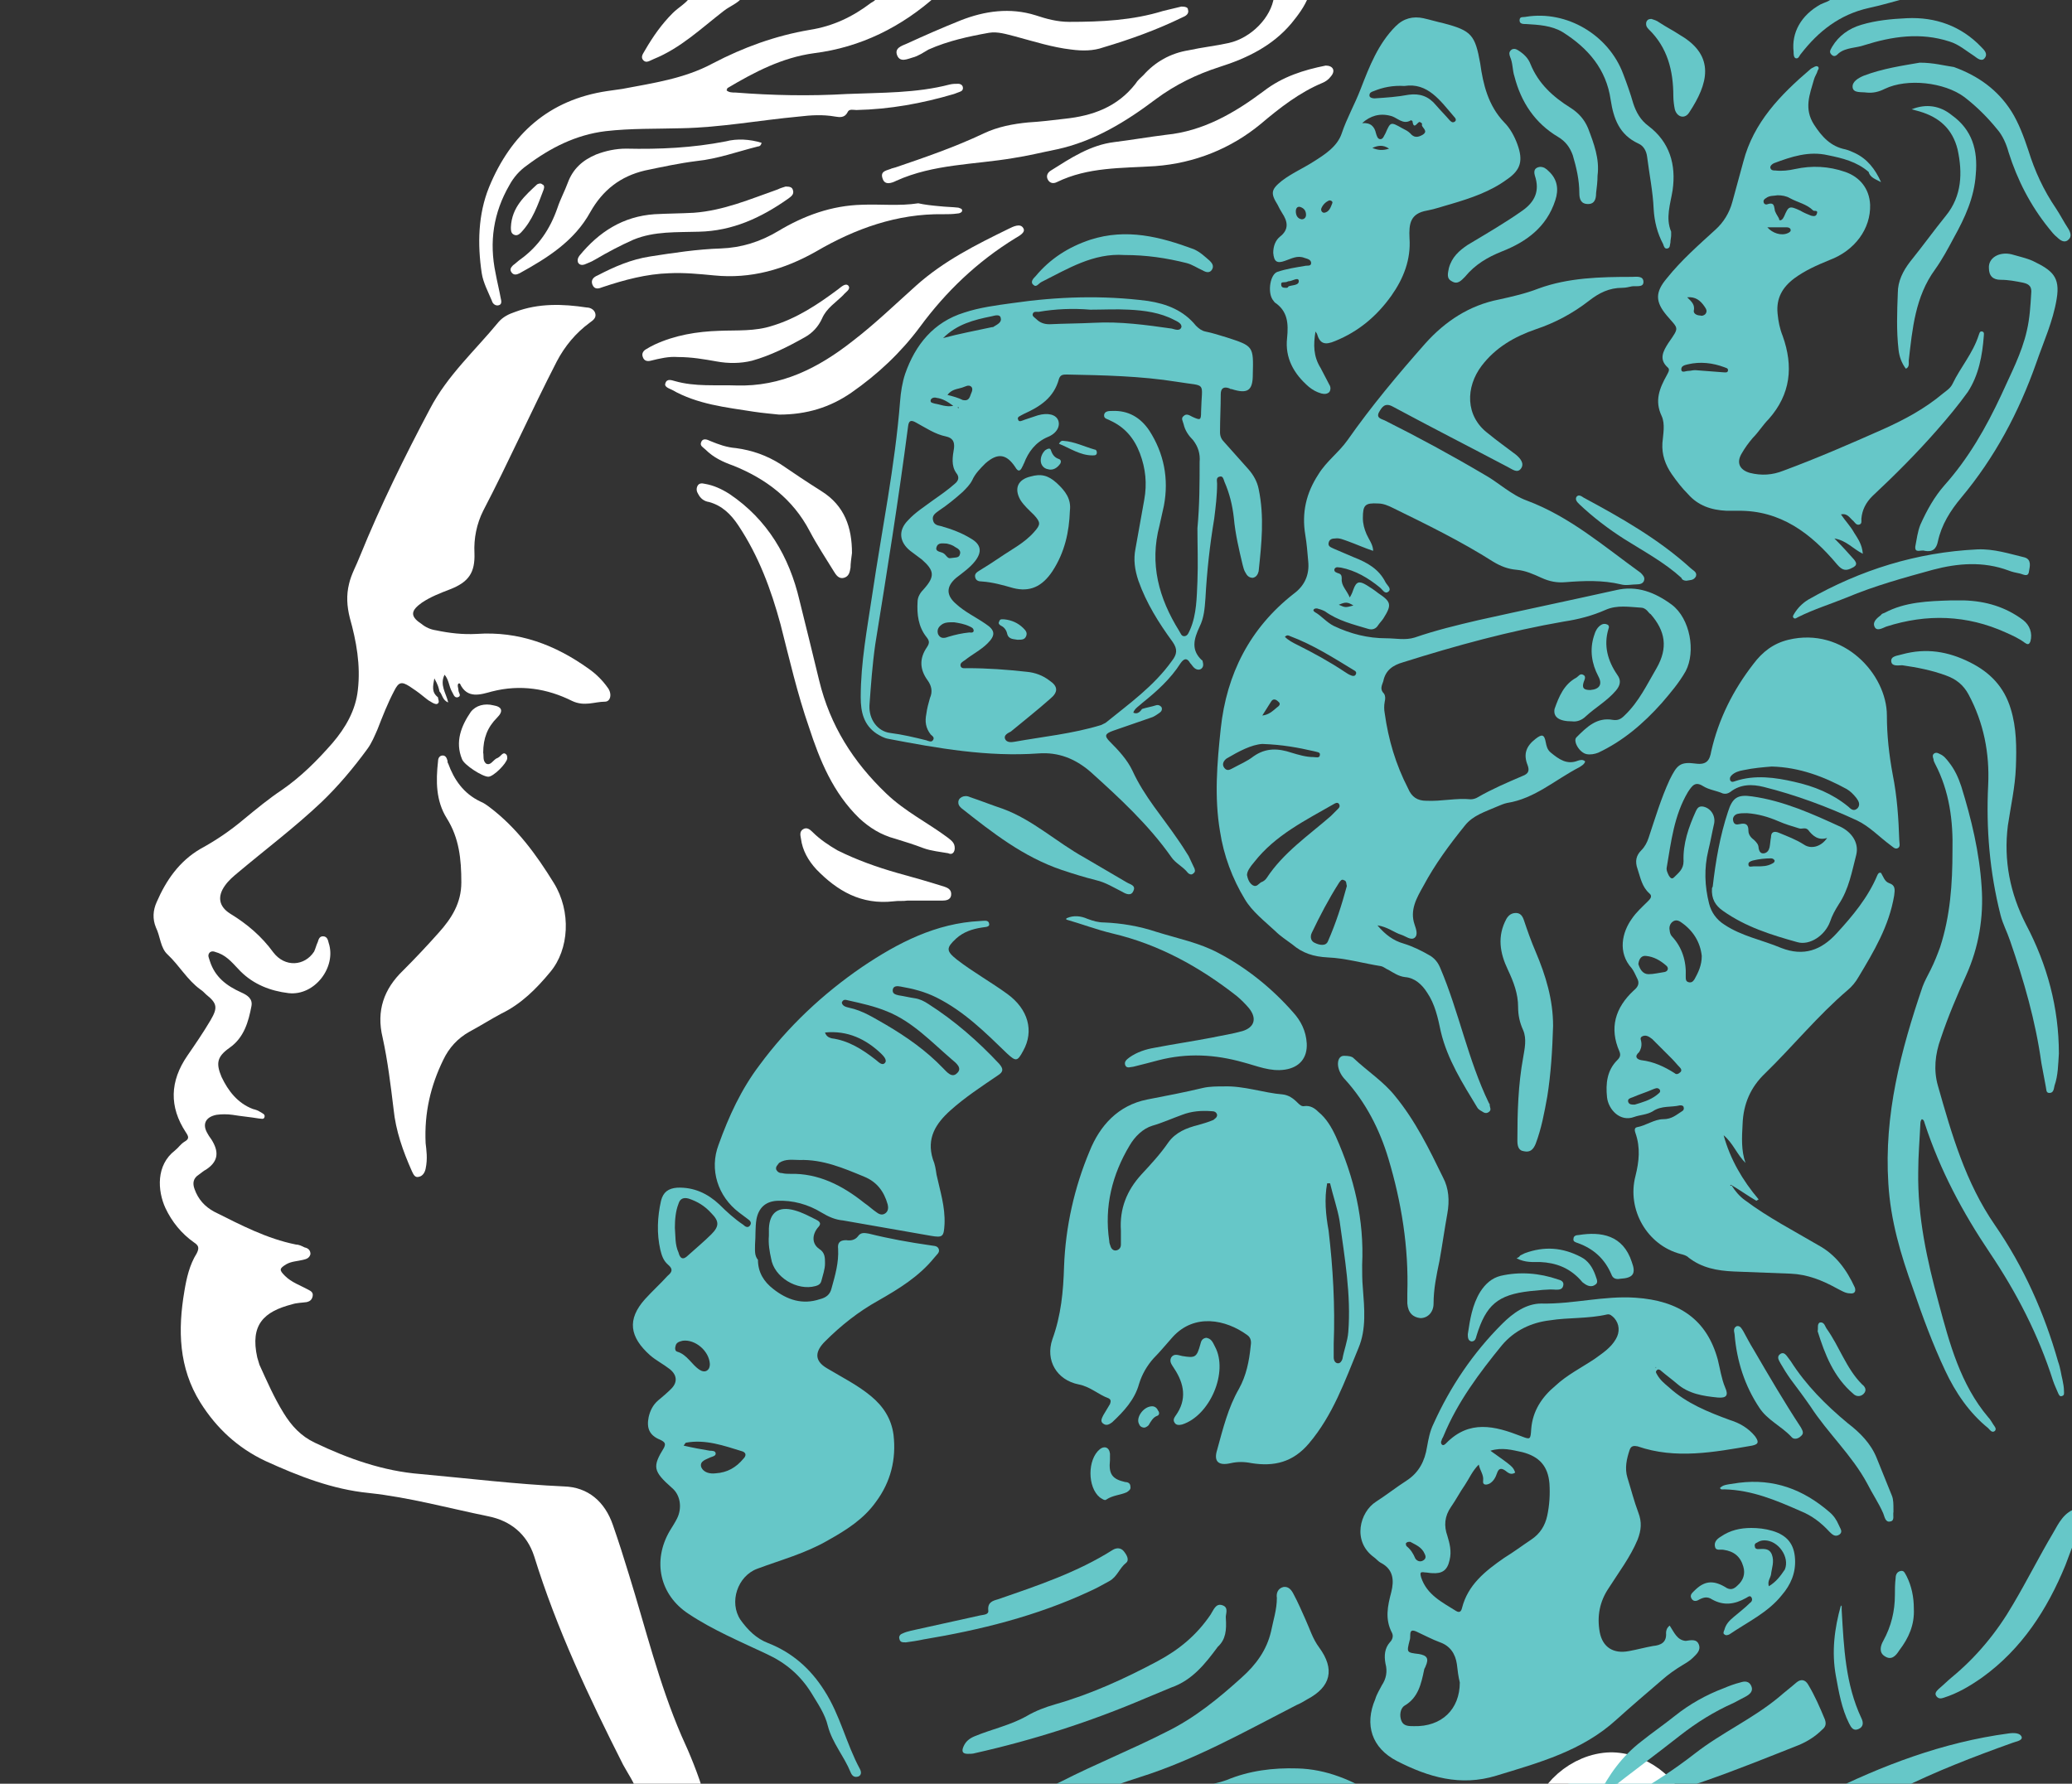 <?xml version="1.0" encoding="utf-8"?>
<!-- Generator: Adobe Illustrator 27.4.0, SVG Export Plug-In . SVG Version: 6.00 Build 0)  -->
<svg version="1.1" id="Layer_1" xmlns="http://www.w3.org/2000/svg" xmlns:xlink="http://www.w3.org/1999/xlink" x="0px" y="0px"
	 viewBox="0 0 284.3 244.8" style="enable-background:new 0 0 284.3 244.8;" xml:space="preserve">
<rect x="0" y="0" width="284.3" height="244.8" fill="#333333" stroke="none"/>
<style type="text/css">
	.st0{clip-path:url(#SVGID_00000178921912166828330470000003554701994846132405_);fill:#66C7C8;}
	.st1{clip-path:url(#SVGID_00000178921912166828330470000003554701994846132405_);fill:#FFFFFF;}
	
		.st2{clip-path:url(#SVGID_00000178921912166828330470000003554701994846132405_);fill:none;stroke:#FFFFFF;stroke-width:4.213;stroke-miterlimit:10;}
</style>
<g>
	<defs>
		<rect id="SVGID_1_" width="284.3" height="244.8"/>
	</defs>
	<clipPath id="SVGID_00000027592278414016117920000011450280781830425757_">
		<use xlink:href="#SVGID_1_"  style="overflow:visible;"/>
	</clipPath>
	<path style="clip-path:url(#SVGID_00000027592278414016117920000011450280781830425757_);fill:#66C7C8;" d="M237.5,162.6
		c1.2,0.7,2.3,1.5,3.5,2.2c0.1-0.1,0.2-0.1,0.3-0.2c-2.2-2.6-3.9-5.5-4.8-8.8c1.3,1.1,1.8,2.6,3,3.8c-0.6-1.7-0.5-3.5-0.4-5.3
		c0.1-2.8,1.1-5.1,3.1-7c3.8-3.7,7.2-7.9,11.3-11.4c0.6-0.5,1.1-1.1,1.5-1.8c2.1-3.5,4.2-7,4.9-11.2c0.1-0.8,0.2-1.4-0.7-1.7
		c-0.6-0.2-0.8-0.9-1.1-1.4c-0.3-0.1-0.4,0.1-0.5,0.3c-1.3,3.1-3.4,5.6-5.6,8c-2.1,2.3-4.5,3.2-7.6,2c-2.6-1.1-5.4-1.6-7.8-3.2
		c-1.1-0.7-1.8-1.7-2.1-2.9c-0.6-2.4-0.7-4.8-0.1-7.3c0.3-1.2,0.5-2.4,0.8-3.7c0.2-1.1-0.5-2.1-1.5-2.3c-0.6-0.1-0.8,0.2-1,0.6
		c-1,2.2-1.8,4.5-1.7,6.9c0,1.1-0.7,1.6-1.3,2.2c-0.3,0.3-0.5,0.1-0.7-0.2c-0.2-0.4-0.4-0.8-0.3-1.2c0.6-3.5,1-7.1,2.9-10.3
		c0.6-0.9,1-1.5,2.1-0.8c0.8,0.5,1.8,0.6,2.7,1c0.4,0.1,0.7,0,1-0.2c1.4-1.1,3-1.1,4.6-0.7c4.4,1.1,8.7,2.7,12.8,4.6
		c1.7,0.8,3.1,2.3,4.6,3.4c0.3,0.2,0.6,0.6,1,0.4c0.4-0.2,0.2-0.7,0.2-1.1c-0.1-3-0.3-6-0.9-9c-0.5-2.7-0.8-5.4-0.8-8.1
		c0-5.7-6-12.2-13.5-10.4c-2.1,0.5-3.6,1.7-4.8,3.3c-2.8,3.6-4.8,7.6-5.8,12c-0.2,1.2-0.6,1.9-2.1,1.7c-2.2-0.3-2.6,0.2-3.6,2.2
		c-1.2,2.6-2,5.3-2.9,8c-0.2,0.6-0.5,1.2-1,1.7c-0.7,0.7-0.9,1.5-0.5,2.6c0.4,1.2,0.6,2.4,1.6,3.3c0.5,0.4,0.1,0.8-0.2,1.1
		c-0.8,0.8-1.6,1.5-2.2,2.4c-1.3,1.8-2,4.6,0,6.8c0.3,0.4,0.5,0.9,0.7,1.3c0.4,0.7,0.2,1.2-0.4,1.7c-2.6,2.4-3.4,5.2-2,8.4
		c0.2,0.5,0.1,0.8-0.3,1.2c-1.4,1.4-1.6,3.2-1.4,5.1c0.2,1.7,1.8,3.4,3.7,2.7c0.8-0.3,1.8-0.3,2.6-0.8c1.2-0.8,2.5-0.5,3.7-0.8
		c0.2,0,0.4,0,0.5,0.2c0.1,0.3,0,0.5-0.2,0.6c-0.8,0.5-1.4,1.1-2.6,1.1c-1.2,0-2.4,0.9-3.6,1.1c-0.4,0.1-0.3,0.5-0.2,0.8
		c0.7,2,0.5,3.9,0,5.9c-1.2,4.6,1.6,9.5,6.2,10.7c0.4,0.1,0.8,0.2,1.1,0.5c1.8,1.4,3.9,1.8,6.2,1.9c2.6,0.1,5.2,0.2,7.8,0.3
		c2.3,0.1,4.3,0.9,6.3,2c0.6,0.3,1.2,0.7,1.8,0.7c0.6,0.1,0.9-0.2,0.7-0.8c-1.1-2.4-2.6-4.5-5-5.8c-3.4-2-6.9-3.8-10.1-6.2
		c-0.7-0.5-1.3-1.2-1.8-2C237.3,162.8,237.4,162.7,237.5,162.6 M243.1,105.2c3.8,0.1,7.2,1.4,10.3,3.1c0.5,0.3,0.9,0.7,1.3,1.2
		c0.3,0.4,0.6,0.9,0.2,1.4c-0.5,0.5-0.9,0.2-1.3-0.2c-2.2-1.8-4.7-2.8-7.4-3.4c-2.6-0.6-5.4-1-8.1-0.1c-0.3,0.1-0.5,0.2-0.7-0.1
		c-0.1-0.3,0-0.5,0.2-0.7c0.4-0.4,1-0.6,1.6-0.7C240.6,105.4,241.9,105.3,243.1,105.2 M233.5,131.2c0,1.3-0.5,2.3-1,3.2
		c-0.2,0.3-0.4,0.5-0.8,0.4c-0.4-0.1-0.4-0.4-0.4-0.8c0.1-2.1-0.5-4-1.9-5.5c-0.2-0.2-0.3-0.6-0.3-0.8c-0.1-0.4,0-0.9,0.4-1.2
		c0.4-0.3,0.8-0.2,1.2,0.1C232.3,127.7,233.3,129.3,233.5,131.2 M225.2,143c0-0.2-0.3-0.6,0.2-0.8c0.5-0.2,0.9,0.1,1.3,0.4
		c0.9,0.9,1.8,1.8,2.7,2.7c0.4,0.4,0.7,0.8,1.1,1.2c0.2,0.2,0.3,0.5,0,0.7c-0.2,0.2-0.5,0.3-0.7,0.1c-1.4-0.9-2.9-1.6-4.6-1.8
		c-0.6-0.1-1-0.5-0.3-1.1C225.1,144.1,225.3,143.6,225.2,143 M224.8,132.3c0.1-0.8,0.5-1.2,1.1-1.1c1,0.1,1.9,0.6,2.7,1.3
		c0.4,0.3,0.3,0.8-0.2,0.9c-0.7,0.1-1.5,0.3-2.2,0.3C225.4,133.7,225,133,224.8,132.3 M224.3,151.6c-0.4,0-0.8,0-0.9-0.4
		c-0.1-0.4,0.3-0.5,0.6-0.6c0.9-0.4,1.9-0.7,2.8-1.1c0.3-0.1,0.6-0.3,0.9,0c0.3,0.4-0.2,0.6-0.4,0.8
		C226.4,151,225.3,151.3,224.3,151.6"/>
	<path style="clip-path:url(#SVGID_00000027592278414016117920000011450280781830425757_);fill:#66C7C8;" d="M263.7,153.6
		c0.3,0.1,0.3,0.3,0.4,0.6c2.1,6.4,5.2,12.2,8.9,17.7c3.7,5.5,6.7,11.3,8.7,17.6c0.2,0.6,0.5,1.2,0.7,1.7c0.1,0.2,0.2,0.5,0.5,0.4
		c0.4-0.1,0.3-0.4,0.3-0.7c0-0.5-0.1-1-0.2-1.5c-0.2-0.8-0.3-1.7-0.6-2.5c-1.9-6.7-4.7-13-8.7-18.8c-4-5.8-5.9-12.4-7.8-19.1
		c-0.6-2.1-0.4-4.3,0.4-6.5c1-3,2.2-5.8,3.5-8.7c1.7-3.8,2.4-7.9,2.1-12.1c-0.3-4.7-1.4-9.3-2.8-13.8c-0.4-1.2-0.9-2.3-1.7-3.3
		c-0.3-0.4-0.7-0.9-1.2-1.1c-0.2-0.1-0.5-0.3-0.8-0.1c-0.3,0.2-0.2,0.5-0.1,0.8c0,0.2,0.1,0.4,0.2,0.6c2,3.8,2.5,7.9,2.4,12
		c0,4.5-0.3,8.9-1.7,13.2c-0.4,1.1-0.8,2.1-1.3,3.1c-0.4,0.8-0.8,1.5-1.1,2.3c-3,8.8-5.3,17.6-4.7,27c0.3,5.1,1.7,9.8,3.4,14.5
		c1.3,3.8,2.7,7.6,4.4,11.2c1.4,3,3.3,5.8,5.9,7.9c0.2,0.2,0.5,0.7,0.9,0.4c0.3-0.3,0-0.6-0.2-0.9c-0.2-0.3-0.4-0.7-0.7-1
		c-3.8-4.5-5.3-10.1-6.8-15.7c-1.6-5.9-2.9-11.8-2.8-18c0-2.2,0.2-4.4,0.3-6.7C263.5,154.1,263.5,153.8,263.7,153.6"/>
	<path style="clip-path:url(#SVGID_00000027592278414016117920000011450280781830425757_);fill:#66C7C8;" d="M234.9,121.9
		c-0.1,1.5,0.5,2.4,1.5,3.1c3.1,2.2,6.6,3.3,10.2,4.3c1.7,0.5,3.8-0.9,4.5-2.8c0.3-0.9,0.7-1.6,1.2-2.4c1.4-2.1,1.8-4.5,2.4-6.8
		c0.4-1.7-0.7-3.1-2.1-3.8c-3.9-1.8-7.9-3.6-12.2-4.2c-2-0.3-2.7,0.2-3.3,2.1c-1.1,3.3-1.7,6.8-2.1,10.3
		C234.9,121.8,234.9,122,234.9,121.9 M250.7,115c-0.8,1.2-2.2,1.6-3.2,0.9c-1.1-0.7-2.2-1.1-3.4-1.6c-0.7-0.3-1.1-0.1-1.1,0.6
		c-0.1,0.5-0.1,0.9-0.2,1.4c-0.1,0.4-0.3,0.7-0.7,0.8c-0.5,0.1-0.7-0.2-0.8-0.7c0-0.5-0.3-0.8-0.6-1.1c-0.4-0.3-0.8-0.7-0.8-1.3
		c0-0.8-0.3-1.1-1.2-0.9c-0.4,0.1-0.8,0.1-0.9-0.5c-0.1-0.4,0.2-0.8,0.6-0.9c0.4-0.1,0.8-0.1,1.3-0.1c1.5,0.1,2.9,0.5,4.3,1.1
		c0.9,0.4,1.9,0.7,2.9,1c0.4,0.1,0.8-0.2,1.2,0.2C248.7,114.7,249.5,115.4,250.7,115 M241.1,118.9c-0.2,0-0.3,0-0.5,0
		c-0.3,0-0.7,0.2-0.7-0.3c0-0.3,0.3-0.4,0.6-0.5c0.8-0.2,1.7-0.3,2.5-0.3c0.2,0,0.4,0.1,0.5,0.3c0,0.2-0.1,0.3-0.3,0.4
		C242.5,118.9,241.8,118.9,241.1,118.9"/>
	<path style="clip-path:url(#SVGID_00000027592278414016117920000011450280781830425757_);fill:#66C7C8;" d="M282.5,144.6
		c0-6.3-1.6-12.2-4.5-17.7c-2.2-4.3-3.1-8.8-2.5-13.6c0.4-2.7,1-5.3,1.1-8c0.1-2.7,0.1-5.4-0.7-8c-0.9-3-2.8-5-5.6-6.4
		c-3-1.5-6-2-9.3-1.1c-0.6,0.2-1.6,0.2-1.5,1c0.1,0.7,1,0.5,1.5,0.5c2.1,0.3,4.1,0.7,6,1.4c1.4,0.5,2.4,1.3,3.1,2.6
		c2.1,3.9,2.9,8.1,2.7,12.4c-0.3,6,0.2,12,1.7,17.9c0.3,1.2,0.9,2.3,1.3,3.5c1.9,5.5,3.5,11,4.3,16.8c0.2,1.1,0.4,2.1,0.6,3.2
		c0.1,0.4,0,0.9,0.5,0.9c0.6,0,0.6-0.6,0.7-1C282.4,147.6,282.4,146,282.5,144.6"/>
	<path style="clip-path:url(#SVGID_00000027592278414016117920000011450280781830425757_);fill:#66C7C8;" d="M271.3,75.4
		c-8.3,0.4-16,2.8-23.2,6.9c-0.8,0.5-1.4,1.1-1.9,1.9c-0.1,0.2-0.3,0.4-0.1,0.6c0.2,0.2,0.4,0,0.6-0.1c2.2-1.1,4.5-1.8,6.7-2.7
		c3.8-1.6,7.8-2.7,11.8-3.8c3.4-0.9,6.9-1.2,10.4,0.1c0.5,0.2,1,0.3,1.5,0.4c0.5,0.1,1.2,0.6,1.3-0.3c0.1-0.6,0.4-1.6-0.6-1.9
		C275.7,76,273.6,75.3,271.3,75.4"/>
	<path style="clip-path:url(#SVGID_00000027592278414016117920000011450280781830425757_);fill:#66C7C8;" d="M267.7,82.4
		c-3.1,0.1-6.3,0.2-9.1,1.7c-0.2,0.1-0.4,0.1-0.5,0.3c-0.5,0.4-1.2,0.9-0.9,1.6c0.3,0.7,1.1,0.2,1.6,0c5.6-1.8,11.1-1.6,16.4,0.8
		c0.9,0.4,1.8,0.8,2.6,1.4c0.3,0.2,0.6,0.4,0.8-0.2c0.3-1.1-0.1-2.2-1-2.9c-2.4-1.8-5.1-2.6-8.1-2.7
		C268.9,82.4,268.3,82.4,267.7,82.4"/>
	<path style="clip-path:url(#SVGID_00000027592278414016117920000011450280781830425757_);fill:#FFFFFF;" d="M60.3,94.9
		c0.4,0.4,0.4,1.2,1.2,1.5c-0.3-1.3-1.2-2.4-0.5-3.8c0.6,0.7,0.6,1.6,1,2.3c0.2,0.3,0.3,0.9,0.8,0.8c0.6-0.2,0.1-0.6,0.1-1
		c0-0.3-0.2-0.6,0-0.9c0.1,0,0.2,0,0.2,0c1,2.2,2.9,1.5,4.4,1.1c3.9-1,7.6-0.4,11,1.3c1.7,0.8,3.1,0.1,4.5,0.1c0.8,0,1-1.1,0.4-1.9
		c-0.7-1-1.6-1.9-2.6-2.6c-4.6-3.3-9.6-5.2-15.4-4.8c-1.9,0.1-3.7-0.1-5.6-0.5c-0.7-0.1-1.4-0.4-2-0.9c-1.7-1.1-1.3-1.9,0.1-2.9
		c1.2-0.8,2.5-1.3,3.8-1.8c2.6-1,3.5-2.3,3.4-5c-0.1-2,0.3-4,1.2-5.8c3.5-6.7,6.6-13.7,10.1-20.5c1.1-2.1,2.6-3.9,4.5-5.3
		c0.4-0.3,0.9-0.6,0.8-1.2c-0.1-0.6-0.7-0.9-1.2-0.9c-3.3-0.5-6.6-0.6-9.8,0.6c-0.9,0.3-1.7,0.7-2.3,1.4c-3.2,3.9-7,7.3-9.4,11.9
		c-3.5,6.6-6.8,13.3-9.6,20.2c-0.5,1.3-1.2,2.5-1.5,3.8c-0.4,1.6-0.3,3.1,0.1,4.7c0.9,3.2,1.5,6.5,1.1,9.9c-0.3,2.8-1.7,5.2-3.5,7.3
		c-2.1,2.4-4.3,4.6-6.9,6.4c-1.8,1.2-3.5,2.6-5.2,4c-1.9,1.6-3.8,2.9-6,4.1c-2.9,1.7-4.7,4.3-6,7.3c-0.5,1.1-0.6,2.3-0.1,3.5
		c0.6,1.2,0.6,2.8,1.6,3.7c1.6,1.5,2.7,3.5,4.5,4.8c0.3,0.2,0.5,0.4,0.8,0.7c1.5,1.2,1.6,1.8,0.6,3.5c-1,1.7-2.1,3.3-3.2,4.9
		c-2.4,3.5-2.5,7-0.2,10.5c0.4,0.6,0.5,0.9-0.2,1.3c-0.5,0.3-0.8,0.8-1.3,1.2c-2.6,2-2.4,5.5-1.3,7.9c0.9,1.9,2.2,3.5,3.9,4.7
		c0.6,0.4,0.8,0.7,0.4,1.5c-1,1.6-1.4,3.4-1.7,5.2c-0.9,5.3-0.8,10.5,2.2,15.3c2.2,3.5,5.1,6.2,8.9,8c4.6,2.1,9.2,3.9,14.2,4.4
		c5.6,0.6,11,2.1,16.4,3.2c3,0.6,5.3,2.4,6.3,5.5c3.1,10,7.5,19.3,12.2,28.6c0.7,1.3,1.6,2.5,2,4h9.1c-0.8-2.7-1.9-5.4-3.1-8
		c-3.1-7.2-4.9-14.7-7.2-22.1c-0.7-2.3-1.4-4.5-2.2-6.8c-1.1-3.2-3.4-5.2-6.7-5.3c-6.6-0.3-13.1-1.1-19.7-1.7
		c-5.1-0.4-9.9-2.1-14.5-4.3c-1.9-0.9-3.2-2.3-4.3-4.1c-1.3-2.1-2.3-4.4-3.3-6.6c-0.1-0.3-0.2-0.7-0.3-1c-1-4.5,0.9-6.3,4.8-7.3
		c0.6-0.2,1.3-0.2,2-0.3c0.4-0.1,0.7-0.3,0.8-0.8c0.1-0.5-0.2-0.7-0.6-0.9c-1.1-0.6-2.3-1-3.2-1.9c-0.8-0.8-0.8-1,0.2-1.6
		c0.7-0.4,1.5-0.4,2.3-0.6c0.5-0.1,0.9-0.3,1-0.8c0-0.5-0.3-0.8-0.8-0.9c-0.4-0.2-0.8-0.4-1.2-0.4c-4-0.8-7.6-2.7-11.2-4.5
		c-1.3-0.7-2.2-1.7-2.7-3.1c-0.3-0.8-0.2-1.5,0.6-2c0.3-0.2,0.6-0.5,1-0.7c1.5-1,1.8-2.2,0.9-3.8c-0.2-0.4-0.5-0.7-0.7-1.1
		c-0.8-1.3-0.3-2.3,1.2-2.6c0.7-0.1,1.5-0.1,2.2,0c1.2,0.2,2.4,0.3,3.6,0.5c0.3,0,0.7,0.2,0.8-0.2c0.1-0.4-0.3-0.5-0.6-0.7
		c-0.3-0.2-0.6-0.3-1-0.4c-2.1-0.8-3.4-2.5-4.3-4.4c-0.8-1.9-0.6-2.8,1.1-4c2-1.4,2.6-3.6,3-5.7c0.2-1-0.5-1.5-1.4-1.9
		c-2-0.9-3.6-2.1-4.3-4.3c-0.1-0.4-0.4-0.8,0-1.2c0.4-0.3,0.8,0,1.2,0.1c1.3,0.5,2.1,1.6,3,2.5c1.8,1.8,4.1,2.7,6.6,3
		c3.6,0.4,6.6-3.6,5.5-6.9c-0.1-0.4-0.2-0.9-0.8-0.9c-0.5,0-0.6,0.5-0.7,0.8c-0.2,0.4-0.3,0.9-0.5,1.3c-1.3,2-4,2.2-5.6,0.1
		c-1.6-2.2-3.6-3.9-5.9-5.3c-1.6-1-1.8-2.4-0.7-3.9c0.5-0.7,1.1-1.2,1.7-1.7c3.8-3.2,7.8-6.2,11.5-9.7c2.3-2.2,4.4-4.7,6.3-7.3
		c0.6-0.8,1-1.8,1.4-2.7c0.7-1.8,1.4-3.6,2.3-5.3c0.6-1.2,1-1.3,2.1-0.6c0.6,0.4,1.2,0.8,1.8,1.3c0.4,0.3,0.7,0.6,1.1,0.8
		c0.3,0.2,0.7,0.4,0.9,0.3c0.4-0.2,0.1-0.6,0.1-0.9c-0.9-0.7-0.7-1.5-0.5-2.6C60.1,94,60.2,94.4,60.3,94.9"/>
	<path style="clip-path:url(#SVGID_00000027592278414016117920000011450280781830425757_);fill:#FFFFFF;" d="M120.2-0.4
		c0,0.5-0.4,0.6-0.7,0.8c-2.5,1.9-5.2,3.2-8.4,3.7c-4.7,0.8-9.1,2.4-13.3,4.6c-3.9,2.1-8.2,2.7-12.4,3.5c-0.7,0.1-1.4,0.2-2.1,0.3
		c-8,1.2-13.2,5.9-16.2,13.2c-1.5,3.7-1.6,7.8-1,11.8c0.2,1.3,0.9,2.6,1.4,3.8c0.1,0.4,0.5,0.7,0.9,0.6c0.5-0.1,0.4-0.6,0.3-1
		c-0.2-1.1-0.5-2.3-0.7-3.4c-0.9-4.3-0.3-8.3,1.9-12.1c0.6-1.1,1.4-2,2.4-2.7c3.2-2.4,6.7-4.2,10.8-4.7c3.5-0.4,6.9-0.3,10.4-0.4
		c5.4-0.1,10.7-1.1,16.1-1.6c1.7-0.2,3.3-0.3,5,0c0.6,0.1,1.3,0.2,1.7-0.6c0.2-0.5,0.8-0.3,1.2-0.3c4.6-0.1,9-0.9,13.4-2.2
		c0.3-0.1,0.5-0.2,0.8-0.3c0.3-0.1,0.5-0.3,0.4-0.7c-0.1-0.3-0.4-0.4-0.6-0.4c-0.4,0-0.8,0-1.2,0.1c-4.6,1.2-9.3,1.1-14.1,1.3
		c-5.1,0.3-10.2,0.2-15.3-0.2c-0.4,0-0.9,0-1.2-0.3c0-0.1,0.1-0.2,0.1-0.3c3.7-2.2,7.5-4.2,11.9-4.8c6.4-0.8,12-3.6,16.8-7.9H120.2z
		"/>
	<path style="clip-path:url(#SVGID_00000027592278414016117920000011450280781830425757_);fill:#FFFFFF;" d="M174.8-0.4
		c-0.4,2.8-3.1,5.6-6.2,6.3c-1.8,0.4-3.7,0.6-5.5,1c-2.5,0.4-4.6,1.6-6.2,3.4c-0.4,0.4-0.8,0.7-1.1,1.2c-2.5,3.2-5.9,4.4-9.7,4.8
		c-1.7,0.2-3.3,0.4-5,0.5c-2.1,0.2-4.2,0.6-6.1,1.5c-4,1.9-8.1,3.3-12.2,4.7c-0.1,0-0.3,0.1-0.4,0.1c-0.6,0.3-1.7,0.3-1.3,1.4
		c0.3,1,1.3,0.6,1.9,0.3c5.1-2.3,10.7-2.2,16-3.1c2-0.3,4-0.8,6-1.2c5.1-1.1,9.5-3.8,13.6-6.9c2.7-2,5.6-3.4,8.7-4.4
		c3.8-1.2,7.3-2.9,9.9-6c0.9-1.1,1.8-2.3,2.3-3.6H174.8z"/>
	<path style="clip-path:url(#SVGID_00000027592278414016117920000011450280781830425757_);fill:#FFFFFF;" d="M94.7-0.4
		c-0.6,0.9-1.6,1.4-2.4,2.2c-1.5,1.5-2.7,3.2-3.8,5.1c-0.2,0.4-0.7,0.9-0.2,1.4c0.4,0.4,0.9,0,1.4-0.2c3.7-1.5,6.5-4.2,9.6-6.6
		c0.9-0.7,1.9-1,2.6-1.9H94.7z"/>
	<path style="clip-path:url(#SVGID_00000027592278414016117920000011450280781830425757_);fill:#FFFFFF;" d="M58.4,156.9
		c-0.2-4.2,0.7-7.9,2.4-11.4c0.8-1.7,2-3,3.6-3.9c1.5-0.8,2.9-1.7,4.4-2.5c2.7-1.3,4.8-3.4,6.7-5.7c2.6-3.1,2.9-8.3,0.5-12.2
		c-2.4-3.9-5.1-7.6-8.8-10.4c-0.4-0.3-0.8-0.6-1.3-0.8c-2.3-1.1-3.6-3-4.4-5.2c-0.1-0.1-0.1-0.3-0.1-0.4c-0.1-0.4-0.3-0.8-0.8-0.7
		c-0.4,0.1-0.5,0.5-0.5,0.8c-0.3,2.7-0.3,5.4,1.2,7.8c1.7,2.7,2,5.6,2,8.8c0,2.8-1.3,4.9-3.1,6.9c-1.6,1.8-3.2,3.5-4.9,5.2
		c-2.6,2.5-3.7,5.5-2.8,9.2c0.7,3.2,1.1,6.5,1.5,9.8c0.3,3,1.3,5.8,2.5,8.5c0.2,0.4,0.4,1,1,0.8c0.5-0.1,0.8-0.6,0.9-1.1
		C58.7,159,58.5,157.8,58.4,156.9"/>
	<path style="clip-path:url(#SVGID_00000027592278414016117920000011450280781830425757_);fill:#FFFFFF;" d="M131,116.4
		c0-0.7-0.4-1-0.9-1.4c-2.8-2.1-5.9-3.6-8.5-6.1c-4.5-4.3-7.7-9.3-9.2-15.5c-0.9-3.7-1.8-7.4-2.7-11c-1.4-6-4.4-11.1-9.6-14.6
		c-1.1-0.7-2.2-1.2-3.4-1.4c-0.4-0.1-0.8-0.1-1,0.3c-0.2,0.4-0.1,0.8,0.1,1.1c0.3,0.6,0.8,1,1.5,1.1c1.8,0.5,3,1.7,4,3.2
		c2.8,4.2,4.5,8.8,5.8,13.6c1.2,4.7,2.3,9.5,3.9,14.1c1.5,4.6,3.3,9,6.9,12.5c1.4,1.3,3,2.3,4.9,2.8c1.3,0.4,2.6,0.8,3.9,1.3
		c1.1,0.4,2.3,0.5,3.4,0.7C130.7,117.4,131,116.9,131,116.4"/>
	<path style="clip-path:url(#SVGID_00000027592278414016117920000011450280781830425757_);fill:#FFFFFF;" d="M106.9,56.9
		c3.8,0,7-1,9.9-3c3.6-2.5,6.8-5.5,9.4-9c3.6-4.9,7.9-9,13.1-12.2c0.5-0.3,1.5-0.8,1.1-1.4c-0.4-0.7-1.4-0.2-2,0.1
		c-4.5,2.2-8.9,4.4-12.7,7.8c-2.9,2.6-5.7,5.3-8.7,7.6c-4.7,3.7-9.8,6.3-16,6.1c-2.8-0.1-5.6,0.2-8.4-0.6c-0.4-0.1-1.1-0.4-1.3,0.3
		c-0.2,0.5,0.5,0.7,0.9,0.9c3.5,2,7.4,2.4,11.2,3C104.7,56.7,106,56.8,106.9,56.9"/>
	<path style="clip-path:url(#SVGID_00000027592278414016117920000011450280781830425757_);fill:#FFFFFF;" d="M126,27.9
		c-2.6,0.4-5.2,0.1-7.7,0.2c-4.2,0.1-8,1.5-11.5,3.6c-2.5,1.5-5.1,2.3-7.9,2.4c-3.2,0.1-6.5,0.6-9.7,1.1c-2.6,0.4-4.9,1.4-7.2,2.6
		c-0.5,0.2-1,0.6-0.7,1.3c0.3,0.7,0.9,0.5,1.4,0.3c3-1,6-1.8,9.1-1.9c2.1-0.1,4.1,0.1,6.2,0.3c5,0.5,9.6-0.8,14-3.3
		c5.3-3.1,11.1-5.2,17.4-5.1c0.7,0,1.3,0,2-0.1c0.2,0,0.5-0.1,0.6-0.3c0.1-0.4-0.3-0.4-0.5-0.5c-0.9-0.1-1.7-0.1-2.6-0.2
		C127.8,28.2,126.9,28.1,126,27.9"/>
	<path style="clip-path:url(#SVGID_00000027592278414016117920000011450280781830425757_);fill:#FFFFFF;" d="M181.9,9
		c-3,0.6-5.9,1.5-8.5,3.5c-4,3-8.3,5.5-13.4,6c-2.4,0.3-4.7,0.7-7.1,1c-3.3,0.4-6,2.2-8.7,3.9c-0.5,0.3-0.7,0.8-0.4,1.3
		c0.3,0.5,0.8,0.5,1.2,0.3c4.3-2.1,8.9-1.9,13.5-2.2c5.4-0.4,10.4-2.4,14.5-5.8c2.6-2.2,5.3-4.3,8.4-5.6c0.5-0.2,0.9-0.5,1.2-0.9
		C183.3,9.7,182.9,9,181.9,9"/>
	<path style="clip-path:url(#SVGID_00000027592278414016117920000011450280781830425757_);fill:#FFFFFF;" d="M104.5,19.6
		c-1.6-0.5-3.4-0.6-4.9-0.2c-4.6,0.9-9.1,1.1-13.7,1c-1.4,0-2.8,0.3-4.1,0.8c-1.9,0.8-3.2,2-3.9,3.9c-0.4,1.1-1,2.2-1.4,3.4
		c-1,2.9-2.6,5.3-5.1,7.1c-0.3,0.2-0.7,0.6-1,0.8c-0.3,0.3-0.5,0.6-0.2,1c0.3,0.4,0.7,0.3,1.1,0.1c3.8-2.1,7.5-4.4,9.7-8.4
		c1.7-3,4.1-4.9,7.5-5.7c2.4-0.5,4.7-1,7.1-1.3c2.9-0.3,5.6-1.3,8.4-2C104.2,20.1,104.4,20,104.5,19.6"/>
	<path style="clip-path:url(#SVGID_00000027592278414016117920000011450280781830425757_);fill:#FFFFFF;" d="M162.1,0.9
		c-0.8,0.2-1.7,0.4-2.5,0.6c-4.2,1.3-8.5,1.5-12.9,1.5c-1.6,0-3.1-0.4-4.6-0.9c-3.5-1.1-7-0.6-10.3,0.7c-2.5,1-5,2.1-7.4,3.2
		c-0.7,0.3-1.7,0.6-1.3,1.6c0.4,1,1.4,0.5,2.1,0.3c0.8-0.2,1.5-0.7,2.2-1.1c2.7-1.2,5.5-1.8,8.3-2.3c1.2-0.2,2.4,0.2,3.6,0.5
		c2.6,0.7,5.1,1.5,7.7,1.8c1.5,0.2,3,0.2,4.4-0.3c3.7-1.1,7.3-2.4,10.8-4.1c0.5-0.2,1-0.5,0.8-1.1C163,1,162.6,0.9,162.1,0.9"/>
	<path style="clip-path:url(#SVGID_00000027592278414016117920000011450280781830425757_);fill:#FFFFFF;" d="M116.9,75.9
		c0-3.5-1-6.5-4.2-8.5c-1.9-1.2-3.7-2.4-5.6-3.7c-1.9-1.2-3.9-1.9-6.1-2.2c-1.3-0.1-2.4-0.5-3.6-1c-0.4-0.2-1-0.4-1.2,0.2
		c-0.2,0.5,0.3,0.7,0.6,1c1.1,1.1,2.4,1.7,3.8,2.2c4.5,1.8,8.2,4.6,10.5,9c1,1.9,2.2,3.7,3.3,5.5c0.3,0.5,0.7,1.1,1.4,0.9
		c0.7-0.2,0.8-0.8,0.9-1.4C116.7,77.4,116.8,76.6,116.9,75.9"/>
	<path style="clip-path:url(#SVGID_00000027592278414016117920000011450280781830425757_);fill:#FFFFFF;" d="M93,49
		c1.9,0,3.6,0.3,5.3,0.6c1.6,0.3,3.3,0.3,4.9-0.1c2.5-0.7,4.9-1.9,7.2-3.2c1.1-0.6,1.9-1.5,2.4-2.6c0.6-1.4,1.9-2.2,2.9-3.2
		c0.3-0.4,1.1-0.8,0.7-1.3c-0.4-0.4-1,0.2-1.4,0.5c-2.8,2.1-5.7,4-9,5c-2.4,0.8-4.9,0.6-7.3,0.7c-3.1,0.1-6.1,0.6-8.9,1.9
		c-0.4,0.2-0.8,0.4-1.1,0.6c-0.4,0.2-0.7,0.6-0.5,1.1c0.2,0.6,0.7,0.6,1.1,0.5C90.5,49.2,91.8,48.9,93,49"/>
	<path style="clip-path:url(#SVGID_00000027592278414016117920000011450280781830425757_);fill:#FFFFFF;" d="M124.5,123.6
		c1.6,0,3.2,0,4.8,0c0.5,0,1.1-0.1,1.2-0.7c0.1-0.7-0.3-1-0.9-1.2c-2.2-0.7-4.3-1.3-6.5-1.9c-2.8-0.8-5.6-1.8-8.2-3.1
		c-1.2-0.7-2.4-1.5-3.4-2.5c-0.4-0.4-0.8-0.7-1.3-0.4c-0.5,0.3-0.4,0.8-0.3,1.3c0.2,1.6,1,3,2.1,4.2c2.9,3,6.2,4.9,10.6,4.4
		C123.3,123.6,123.9,123.7,124.5,123.6L124.5,123.6z"/>
	<path style="clip-path:url(#SVGID_00000027592278414016117920000011450280781830425757_);fill:#FFFFFF;" d="M107.8,25.6
		c-0.3,0.1-0.7,0.2-1.1,0.4c-3.7,1.3-7.4,2.9-11.5,3.2c-1.8,0.1-3.6,0.1-5.4,0.2c-4.3,0.3-7.6,2.4-10.3,5.7
		c-0.2,0.3-0.3,0.5-0.2,0.9c0.2,0.4,0.6,0.4,0.9,0.3c0.5-0.2,1-0.4,1.5-0.7c1.7-1,3.4-1.9,5.2-2.7c2.9-1.2,6-1,9-1.1
		c4.6-0.1,8.5-1.9,12.2-4.5c0.4-0.3,0.9-0.6,0.7-1.2C108.7,25.7,108.4,25.6,107.8,25.6"/>
	<path style="clip-path:url(#SVGID_00000027592278414016117920000011450280781830425757_);fill:#FFFFFF;" d="M66.3,103.3
		c0-2,0.6-3.5,1.9-4.8c0.9-0.9,0.7-1.5-0.5-1.7c-1.2-0.3-2.4,0-3.1,0.9c-1.3,1.9-2.2,4.1-1.2,6.5c0.3,0.8,2.8,2.4,3.6,2.4
		c0.7,0,2.5-1.8,2.6-2.5c0-0.2,0-0.5-0.2-0.6c-0.2-0.2-0.4-0.1-0.6,0.1c-0.2,0.2-0.4,0.4-0.7,0.5c-0.5,0.3-0.8,1-1.4,0.7
		C66.2,104.4,66.4,103.7,66.3,103.3"/>
	<path style="clip-path:url(#SVGID_00000027592278414016117920000011450280781830425757_);fill:#FFFFFF;" d="M70.1,31.2
		c0,0.4,0,0.8,0.4,1c0.4,0.2,0.7,0,1-0.3c1.6-1.7,2.3-3.8,3.1-5.9c0.1-0.3,0.1-0.6-0.2-0.7c-0.2-0.2-0.5-0.1-0.7,0
		C72.1,26.8,70.2,28.4,70.1,31.2"/>
	<path style="clip-path:url(#SVGID_00000027592278414016117920000011450280781830425757_);fill:#66C7C8;" d="M251.5-0.4
		c-0.4,0.6-1.1,0.7-1.7,1c-2.7,1.5-4,3.9-3.7,6.5c0,0.3,0,0.8,0.3,0.9c0.4,0.1,0.5-0.4,0.7-0.6c2.4-3.1,5.3-5.4,9.3-6.3
		c1.9-0.4,3.8-1,5.8-1.5H251.5z"/>
	<path style="clip-path:url(#SVGID_00000027592278414016117920000011450280781830425757_);fill:#66C7C8;" d="M258.1,25
		c-0.8-1.8-1.9-3.2-3.6-4c-0.4-0.2-0.9-0.4-1.3-0.5c-2-0.4-3.2-1.7-4.3-3.4c-1.4-2.2-0.6-4.1,0-6.2c0.1-0.4,0.4-0.8,0.5-1.2
		c0.1-0.2,0.2-0.3,0.1-0.5c-0.2-0.2-0.4-0.1-0.6,0c-0.2,0.1-0.4,0.2-0.5,0.3c-4.1,3.5-7.8,7.3-9.2,12.7c-0.5,1.8-1,3.7-1.5,5.5
		c-0.4,1.5-1.2,2.8-2.3,3.8c-2.3,2.1-4.7,4.2-6.7,6.7c-1.6,1.9-1.6,3.2,0,5.1c1.6,1.9,1.8,1.5,0.2,3.8c-0.7,1.1-1.3,2.2-0.1,3.3
		c0.4,0.3,0.1,0.7-0.1,1.1c-1,1.8-1.7,3.5-0.7,5.6c0.5,1.1,0.2,2.5,0.1,3.7c-0.1,1.6,0.4,3,1.3,4.3c0.7,1,1.4,1.9,2.2,2.7
		c1.4,1.6,3.2,2.2,5.3,2.3c0.5,0,1,0,1.5,0c5.9-0.1,10.1,3.1,13.7,7.4c0.7,0.8,1.2,0.9,2.1,0.4c0.6-0.3,0.6-0.6,0.2-1.1
		c-0.8-0.9-1.6-1.8-2.7-2.9c1.7,0.3,2.5,1.4,3.9,2.1c-0.1-1.3-0.7-2.1-1.2-2.9c-0.5-0.9-1.2-1.6-1.8-2.5c0.9-0.2,1.2,0.5,1.7,0.9
		c0.2,0.2,0.4,0.6,0.8,0.5c0.4-0.1,0.3-0.5,0.3-0.8c0.1-1.2,0.6-2.2,1.5-3.1c3.1-2.9,6.1-5.9,8.9-9.1c1.5-1.7,2.9-3.4,4.2-5.2
		c1.5-2.3,2-5,2.2-7.7c0-0.2,0.1-0.5-0.2-0.6c-0.4-0.1-0.4,0.3-0.5,0.5c-0.8,2.5-2.5,4.4-3.6,6.7c-0.3,0.6-0.8,0.9-1.3,1.3
		c-2.5,2.1-5.3,3.6-8.2,4.9c-4.5,2-9.1,4-13.7,5.7c-1.5,0.6-3,0.7-4.6,0.3c-1.4-0.4-1.9-1.4-1.1-2.7c0.4-0.7,0.9-1.4,1.5-2.1
		c0.8-0.8,1.4-1.8,2.2-2.6c3-3.4,3.4-7.2,1.9-11.4c-0.4-1-0.6-2-0.7-3.1c-0.2-2.1,0.7-3.6,2.3-4.8c1.5-1.1,3.1-1.8,4.8-2.5
		c3.5-1.3,5.7-4.3,5.6-7.6c-0.1-2.2-1.4-3.8-3.4-4.5c-2.3-0.8-4.6-0.9-6.9-0.4c-0.9,0.2-1.8,0.3-2.7,0.2c-0.3,0-0.6,0-0.7-0.4
		c0-0.3,0.3-0.5,0.5-0.6c2.4-0.9,4.8-1.7,7.4-1.1c2,0.4,4,0.9,5.6,2.3C256.6,24.4,257.4,24.6,258.1,25 M243.9,26.8
		c0.6,0,1.2,0.1,1.7,0.4c1.1,0.6,2.3,0.8,3.2,1.7c0.1,0.1,0.7-0.1,0.5,0.4c-0.1,0.4-0.4,0.4-0.8,0.3c-0.5-0.2-1-0.4-1.5-0.7
		c-1.5-0.7-1.6-0.6-2.2,0.8c-0.1,0.2-0.2,0.4-0.4,0.5c-0.2,0.1-0.3,0-0.3-0.2c-0.2-0.4-0.6-0.9-0.6-1.3c-0.1-0.6-0.2-0.9-0.9-0.7
		c-0.2,0.1-0.5,0.1-0.6-0.2c-0.1-0.3,0.1-0.5,0.3-0.6C242.8,26.8,243.4,26.9,243.9,26.8 M232.6,50.8c-0.4,0-0.6,0.1-0.9,0.1
		c-0.4,0-0.9,0.3-1-0.1c-0.1-0.6,0.5-0.7,0.9-0.8c1.7-0.4,3.4-0.2,5,0.4c0.2,0.1,0.5,0.1,0.5,0.4c0,0.4-0.4,0.3-0.6,0.3
		C235.1,51,233.8,50.9,232.6,50.8 M231.5,40.8c1.1-0.1,1.8,0.4,2.4,1.3c0.2,0.3,0.4,0.6,0.1,1c-0.2,0.2-0.5,0.3-0.7,0.2
		c-0.4,0-0.9-0.2-0.9-0.6C232.6,41.8,232.1,41.4,231.5,40.8 M242.5,31.2c1,0,1.8,0,2.7,0c0.2,0,0.5,0.1,0.5,0.4
		c0,0.2-0.2,0.3-0.4,0.4C244.4,32.4,243.2,32,242.5,31.2"/>
	<path style="clip-path:url(#SVGID_00000027592278414016117920000011450280781830425757_);fill:#66C7C8;" d="M264.1,75.6
		c1.1,0.2,1.6-0.3,1.8-1.3c0.5-2.3,1.7-4.2,3.2-6c4.6-5.5,7.9-11.7,10.3-18.5c1-2.9,2.3-5.7,2.8-8.8c0.5-3-0.6-3.9-3.3-5.2
		c-0.9-0.4-1.9-0.6-2.9-0.9c-1.7-0.4-3.2,0.5-3.1,1.9c0,1.1,0.6,1.6,1.6,1.6c1.1,0,2.1,0.2,3.1,0.4c0.9,0.2,1.2,0.6,1.1,1.5
		c-0.1,1.7-0.2,3.4-0.6,5.1c-0.7,3.1-2.2,5.9-3.5,8.8c-2.1,4.5-4.5,8.7-7.8,12.4c-1.4,1.6-2.4,3.4-3.3,5.4c-0.4,1-0.5,2-0.7,3
		C262.7,76,263.6,75.4,264.1,75.6"/>
	<path style="clip-path:url(#SVGID_00000027592278414016117920000011450280781830425757_);fill:#66C7C8;" d="M263.4,8.6
		c-2.3,0.4-5.1,0.8-7.7,1.8c-0.7,0.3-1.6,0.8-1.5,1.6c0.1,0.8,1.2,0.6,1.9,0.7c0.9,0.1,1.7-0.1,2.5-0.5c3.1-1.5,8.2-0.9,10.9,1.1
		c1.7,1.3,3.2,2.8,4.5,4.4c0.8,0.9,1.3,2.1,1.6,3.2c1.2,3.8,3,7.3,5.5,10.4c0.4,0.5,0.7,0.9,1.2,1.3c0.4,0.4,1,0.8,1.5,0.3
		c0.5-0.4,0.3-1,0-1.5c-0.6-0.9-1.1-1.9-1.7-2.8c-1.7-2.5-2.9-5.1-3.8-8c-0.6-1.8-1.3-3.7-2.3-5.3c-1.9-3-4.6-4.9-7.9-6.1
		C266.7,9,265.3,8.6,263.4,8.6"/>
	<path style="clip-path:url(#SVGID_00000027592278414016117920000011450280781830425757_);fill:#66C7C8;" d="M262.3,15
		c0.4,0.1,0.7,0.2,1.1,0.3c2.7,0.8,4.5,2.4,5.2,5.2c0.7,3.2,0.6,6.4-1.6,9.1c-1.7,2.1-3.2,4.2-4.9,6.3c-1,1.3-1.7,2.7-1.7,4.3
		c-0.1,2.6-0.2,5.2,0.1,7.8c0.1,0.9,0.4,1.8,1,2.6c0.5-0.2,0.4-0.7,0.4-1.1c0.5-4.4,0.9-8.8,3.6-12.5c1-1.4,1.8-2.9,2.6-4.4
		c1.5-2.7,2.8-5.5,3-8.7c0.3-3.3-0.5-6.1-3.3-8.1C266.2,14.5,264.3,14.2,262.3,15"/>
	<path style="clip-path:url(#SVGID_00000027592278414016117920000011450280781830425757_);fill:#66C7C8;" d="M261.6,2.5
		c-2.1,0.1-4.2,0.3-6.2,0.9c-1.7,0.5-3.1,1.5-4,3c-0.2,0.4-0.5,0.7-0.1,1.1c0.4,0.4,0.7,0.1,1-0.2c1-0.8,2.4-0.7,3.5-1.1
		c3.8-1.2,7.7-1.8,11.7-0.5c1.3,0.4,2.3,1.3,3.4,2c0.4,0.3,1,0.8,1.4,0.3c0.5-0.6,0-1.1-0.5-1.6C269.1,3.6,265.6,2.3,261.6,2.5"/>
	<path style="clip-path:url(#SVGID_00000027592278414016117920000011450280781830425757_);fill:#66C7C8;" d="M180.5,45.5
		c0.1,0.1,0.1,0.2,0.2,0.3c0.4,1.4,1.1,1.6,2.5,1c3.2-1.3,5.7-3.4,7.7-6.2c1.7-2.4,2.7-5,2.5-7.9c-0.1-2,0.1-3.4,2.4-3.8
		c1.1-0.2,2.2-0.6,3.3-0.9c2.7-0.8,5.4-1.7,7.7-3.4c1.9-1.3,2.2-2.6,1.4-4.8c-0.4-1.1-1-2.2-1.8-3c-2.2-2.3-2.9-5.2-3.3-8.1
		c-0.7-3.9-1.2-4.5-5-5.5c-0.9-0.2-1.9-0.5-2.8-0.7c-1.4-0.3-2.7,0-3.8,1.1c-2.4,2.4-3.6,5.5-4.8,8.6c-0.8,2.1-1.9,4-2.6,6.1
		c-0.6,1.8-2.3,2.9-3.9,3.9c-1.4,0.9-3,1.6-4.3,2.6c-1.5,1.2-1.6,1.7-0.6,3.3c0.2,0.4,0.4,0.8,0.6,1.1c0.8,1.2,1,2.3-0.3,3.3
		c-0.6,0.5-0.9,1.3-0.9,2.2c0.1,1.2,0.5,1.5,1.6,1.1c0.9-0.3,1.7-0.8,2.7-0.4c0.3,0.1,0.9,0.2,0.9,0.7c0,0.5-0.6,0.3-0.9,0.4
		c-1.2,0.2-2.5,0.4-3.7,0.8c-1,0.3-1.4,2.7-0.7,3.8c0.1,0.1,0.2,0.3,0.3,0.4c1.8,1.2,1.9,2.9,1.7,4.9c-0.3,2.7,0.9,4.9,3,6.7
		c0.5,0.4,1,0.7,1.7,0.9c0.4,0.1,0.8,0.1,1.1-0.2c0.2-0.3,0.2-0.7,0-1c-0.4-0.8-0.8-1.5-1.2-2.3C180.2,48.9,180.2,47.3,180.5,45.5
		 M192.7,11.8c3.2-0.5,4.9,2,6.8,4.2c0.2,0.2,0.4,0.5,0.1,0.7c-0.3,0.2-0.5,0-0.7-0.2c-0.6-0.7-1.3-1.4-1.9-2.1
		c-1-1.2-2.2-1.6-3.7-1.4c-1.6,0.3-3.1,0.4-4.7,0.5c-0.3,0-0.7-0.1-0.7-0.4c0-0.4,0.3-0.5,0.6-0.6C189.7,12,191.1,11.7,192.7,11.8
		 M186.9,16.9c1.1-1,2.4-1.4,3.9-1c0.9,0.2,1.7,1.3,2.8,0.6c0,0,0.2,0.1,0.2,0.1c0.2,1.5,0.8-0.2,1.1,0.2c0.3,0.1,0.2,0.3,0.2,0.4
		c0.1,0.4,0.9,0.8,0.1,1.3c-0.7,0.4-1.2,0.4-1.7-0.2c-0.3-0.3-0.7-0.5-1.1-0.7c-1.6-0.9-1.6-0.9-2.3,0.7c-0.2,0.3-0.3,0.8-0.7,0.8
		c-0.4,0-0.5-0.5-0.6-0.8C188.6,17.4,188.1,16.8,186.9,16.9 M182.4,27.5c0.3,0,0.5,0.2,0.4,0.4c-0.2,0.5-0.4,1.2-1.1,1.3
		c-0.3,0-0.5-0.3-0.4-0.6C181.5,28.1,181.9,27.7,182.4,27.5 M178.4,28.4c0.6,0.2,0.8,0.6,0.8,1.1c0,0.3-0.2,0.6-0.6,0.6
		c-0.6-0.1-0.8-0.6-0.8-1.1C177.8,28.6,178,28.3,178.4,28.4 M176.5,39.5c-0.3,0-0.7,0-0.7-0.4c-0.1-0.5,0.4-0.3,0.7-0.4
		c0.1,0,0.2-0.1,0.3-0.1c0.5,0,1.3-0.6,1.4-0.1c0.1,0.7-0.9,0.6-1.4,0.8C176.7,39.5,176.6,39.5,176.5,39.5 M188.3,20.3
		c0.7-0.3,1.4-0.5,2.3,0.1C189.7,20.7,189,20.6,188.3,20.3"/>
	<path style="clip-path:url(#SVGID_00000027592278414016117920000011450280781830425757_);fill:#66C7C8;" d="M229.3,32.3
		c0-0.2,0-0.4,0-0.5c-0.8-1.9-0.1-3.8,0.2-5.7c0.5-3.5-0.4-6.6-3.3-8.8c-1.1-0.8-1.7-1.9-2.1-3.1c-0.4-1.4-0.9-2.8-1.4-4.1
		c-2-5.3-7.7-8.7-13.3-7.8c-0.4,0.1-0.9-0.1-0.9,0.5c0,0.5,0.5,0.5,0.9,0.5c1.7,0.1,3.5,0.2,5,1.1c3.5,2.2,6,5.1,6.6,9.3
		c0.4,2.6,1.2,4.8,3.8,6c0.7,0.3,1.1,1,1.2,1.8c0.3,2.4,0.8,4.8,0.9,7.2c0.1,1.7,0.5,3.3,1.3,4.8c0.1,0.3,0.2,0.7,0.6,0.6
		c0.4-0.1,0.3-0.5,0.4-0.8C229.2,32.9,229.3,32.6,229.3,32.3"/>
	<path style="clip-path:url(#SVGID_00000027592278414016117920000011450280781830425757_);fill:#66C7C8;" d="M219.2,24.1
		c0.3-2.3-0.5-4.4-1.3-6.5c-0.5-1.2-1.3-2.1-2.4-2.8c-2.4-1.5-4.4-3.3-5.5-6c-0.3-0.8-0.9-1.4-1.7-1.9c-0.3-0.2-0.7-0.3-1,0
		c-0.3,0.3-0.2,0.6-0.1,0.9c0.4,0.9,0.3,1.8,0.6,2.7c0.9,3.5,2.8,6.4,6,8.3c1,0.6,1.6,1.4,2,2.5c0.5,1.7,0.9,3.4,0.9,5.2
		c0,0.8,0.2,1.5,1.2,1.5c0.9,0,1.1-0.7,1.1-1.5C219.1,25.7,219.2,24.9,219.2,24.1"/>
	<path style="clip-path:url(#SVGID_00000027592278414016117920000011450280781830425757_);fill:#66C7C8;" d="M211.3,22.9
		c-0.7,0.1-0.9,0.5-0.7,1.2c0.7,2.1,0,3.6-1.7,4.8c-2.4,1.7-5,3.2-7.5,4.7c-1.2,0.8-2.2,1.7-2.6,3.2c-0.1,0.6-0.4,1.4,0.4,1.8
		c0.8,0.5,1.3-0.1,1.8-0.6c1.4-1.7,3.1-2.7,5.1-3.5c3.3-1.3,6.1-3.3,7.3-7c0.5-1.5,0.3-2.9-0.9-4C212.1,23.1,211.8,22.9,211.3,22.9"
		/>
	<path style="clip-path:url(#SVGID_00000027592278414016117920000011450280781830425757_);fill:#66C7C8;" d="M226.6,2.6
		c-0.5,0-0.6,0.2-0.7,0.4c-0.1,0.4,0,0.7,0.3,1c2.6,2.5,3.4,5.7,3.4,9.2c0,0.6,0.1,1.3,0.2,1.8c0.3,1.1,1.4,1.4,2,0.4
		c2.5-3.8,3.7-7.7-1.3-10.6c-0.9-0.6-1.9-1.1-2.8-1.7C227.3,2.8,226.9,2.7,226.6,2.6"/>
	<path style="clip-path:url(#SVGID_00000027592278414016117920000011450280781830425757_);fill:#66C7C8;" d="M150.2,246.4
		c1.9-1.1,4-1.8,6.2-2.5c7.6-2.4,14.5-6.3,21.5-9.9c0.5-0.2,1-0.5,1.5-0.8c3.2-1.7,3.8-4.1,1.6-7.1c-0.9-1.2-1.3-2.6-1.9-3.9
		c-0.5-1.1-1-2.3-1.6-3.4c-0.3-0.6-0.7-1.1-1.4-1c-0.8,0.2-1,0.9-0.9,1.5c0,1.6-0.5,3.1-0.8,4.6c-0.6,2.6-2.1,4.6-4,6.3
		c-3.2,2.9-6.5,5.6-10.4,7.5c-4.7,2.4-9.7,4.4-14.4,6.8c-1.3,0.7-2.8,0.9-4.3,1.1c-1,0.1-2,0.3-2.9,0.7H150.2z"/>
	<path style="clip-path:url(#SVGID_00000027592278414016117920000011450280781830425757_);fill:#66C7C8;" d="M188.9,246.4
		c-3.4-2.1-6.9-3.6-10.9-3.7c-3.3-0.1-6.6,0.3-9.7,1.6c-1.1,0.4-2.2,0.6-3.4,0.8c-1.3,0.2-2.6,0.4-3.6,1.4H188.9z"/>
	<path style="clip-path:url(#SVGID_00000027592278414016117920000011450280781830425757_);fill:#66C7C8;" d="M103.6,170.8
		c0.1-1.2,0-2.3,0.2-3.5c0.3-1.5,1.2-2.4,2.8-2.5c2.2-0.1,4.3,0.5,6.1,1.6c1,0.6,1.9,1,3,1.1c4,0.7,8,1.4,12,2.1
		c1.7,0.3,1.8,0.1,1.9-1.6c0.1-2.4-0.6-4.5-1.1-6.8c-0.1-0.7-0.2-1.4-0.5-2.1c-0.9-2.9,0.4-4.9,2.4-6.7c2-1.8,4.3-3.3,6.5-4.8
		c0.8-0.5,0.8-0.9,0.2-1.6c-2.9-3.1-6.1-5.9-9.7-8.2c-0.6-0.4-1.2-0.7-1.9-0.8c-0.7-0.1-1.5-0.3-2.2-0.4c-0.4-0.1-0.9-0.2-0.8-0.8
		c0.1-0.5,0.6-0.5,1.1-0.4c1.7,0.3,3.3,0.7,4.9,1.5c3.8,1.9,6.7,4.8,9.7,7.7c1.2,1.1,1.4,1.1,2.2-0.4c1.5-2.7,0.7-5.7-2.2-7.8
		c-2.2-1.6-4.7-3-6.9-4.7c-1.5-1.2-1.5-1.6-0.1-2.9c1-0.9,2.2-1.3,3.5-1.5c0.4-0.1,1.2,0,1-0.6c-0.1-0.5-0.8-0.3-1.2-0.3
		c-6.1,0.3-11.3,3-16.2,6.3c-5.4,3.7-10.2,8.2-14.1,13.5c-2.5,3.3-4.2,7-5.6,10.9c-1.3,3.4-0.1,7.1,2.8,9.3c0.4,0.3,0.8,0.6,1.2,0.9
		c0.3,0.2,0.6,0.5,0.3,0.9c-0.3,0.4-0.7,0.1-0.9-0.1c-1.2-0.8-2.3-1.8-3.3-2.8c-1.6-1.5-3.5-2.4-5.8-2.3c-1.2,0.1-1.9,0.6-2.2,1.8
		c-0.5,2.2-0.6,4.5-0.1,6.7c0.2,0.8,0.4,1.5,1.1,2.1c0.7,0.6,0.5,1-0.1,1.5c-1,1.1-2.1,2.1-3.1,3.2c-2.5,2.8-2.1,5.2,0.7,7.7
		c0.8,0.7,1.8,1.2,2.7,1.9c1,0.8,1.1,1.8,0.2,2.7c-0.6,0.6-1.2,1.1-1.8,1.6c-0.7,0.6-1.1,1.4-1.3,2.3c-0.3,1.5,0.1,2.5,1.6,3.1
		c0.6,0.3,0.8,0.5,0.5,1.1c-1.6,2.6-1.5,3.2,1.1,5.5c1.2,1,1.4,2.8,0.7,4.2c-0.3,0.6-0.7,1.2-1,1.7c-2.4,4.1-1.4,8.8,2.6,11.4
		c3.3,2.2,7.1,3.8,10.7,5.5c2.6,1.2,4.6,2.9,6.1,5.3c0.9,1.5,1.9,2.9,2.3,4.6c0.6,2.3,2.2,4.1,3.1,6.3c0.2,0.5,0.5,0.8,1.1,0.6
		c0.4-0.2,0.4-0.6,0.2-1c-1.9-3.5-2.7-7.4-4.9-10.8c-1.9-3-4.4-5.2-7.7-6.5c-1.6-0.6-2.8-1.8-3.8-3.2c-1.6-2.4-0.4-6,2.3-7
		c3.2-1.2,6.6-2.1,9.7-3.9c2.5-1.4,4.9-2.9,6.6-5.3c2-2.7,2.8-5.8,2.4-9.2c-0.3-2.2-1.4-3.9-3.1-5.3c-1.8-1.5-4-2.6-6-3.8
		c-1.9-1.1-1.6-2.4-0.3-3.7c2.2-2.2,4.6-4.1,7.3-5.6c2.8-1.6,5.6-3.3,7.7-5.9c0.3-0.4,0.8-0.7,0.6-1.2c-0.2-0.5-0.8-0.4-1.2-0.5
		c-2.8-0.4-5.6-0.9-8.4-1.6c-0.6-0.1-1.1-0.2-1.5,0.4c-0.4,0.5-1,0.6-1.6,0.5c-0.9,0-1.2,0.4-1.1,1.2c0.1,1.9-0.4,3.6-0.9,5.4
		c-0.2,0.9-0.8,1.3-1.6,1.5c-2.4,0.8-4.5,0.1-6.4-1.4c-1.3-1-2.1-2.3-2.1-4C103.5,172.3,103.6,171.6,103.6,170.8 M109.7,159.2
		c3.2-0.1,6,1.1,8.9,2.3c1.7,0.7,2.7,2,3.2,3.8c0.1,0.4,0.1,0.9-0.3,1.2c-0.4,0.3-0.8,0.2-1.2-0.1c-0.6-0.4-1.1-0.9-1.7-1.3
		c-3-2.4-6.3-4.1-10.2-4c-0.3,0-0.7,0-1.1-0.1c-0.3,0-0.6-0.1-0.8-0.5c-0.1-0.4,0.2-0.6,0.4-0.9C107.8,159,108.8,159.2,109.7,159.2
		 M92.6,168.5c0-1.1,0.1-2.3,0.5-3.3c0.2-0.7,0.7-0.9,1.4-0.7c1.2,0.4,2.2,1,3.1,2c1.1,1.1,1.1,1.8,0,2.9c-1,1-2.1,1.9-3.2,2.9
		c-0.7,0.7-1.1,0.4-1.3-0.4C92.6,170.8,92.7,169.7,92.6,168.5 M115.5,137.6c0.2-0.5,0.5-0.4,0.9-0.3c1.8,0.4,3.6,0.8,5.3,1.5
		c3.5,1.4,6.1,4.2,8.9,6.6c0.6,0.5,1.5,1.2,0.7,1.9c-0.7,0.7-1.4-0.2-1.9-0.7c-2.3-2.4-5-4.3-7.9-6c-1.6-0.9-3.1-1.9-5-2.3
		C116.1,138.2,115.6,138.1,115.5,137.6 M93.8,198.4c0.2-0.3,0.3-0.4,0.3-0.4c2.7-0.5,5.2,0.4,7.8,1.2c0.5,0.2,0.5,0.6,0.1,1
		c-1,1.2-2.2,1.9-3.8,2c-0.8,0.1-1.7-0.1-2-0.9c-0.2-0.8,0.7-1,1.3-1.3c0.3-0.1,0.7-0.2,0.7-0.5c0-0.4-0.5-0.4-0.8-0.4
		C96.2,198.9,95.1,198.7,93.8,198.4 M97.4,187.2c0,0.4-0.1,0.7-0.4,0.9c-0.3,0.2-0.7,0.1-1-0.1c-1.1-0.7-1.7-2.1-3.1-2.5
		c-0.3-0.1-0.3-0.5-0.2-0.8c0.1-0.5,0.6-0.6,1-0.7C95.4,183.8,97.3,185.4,97.4,187.2 M113.2,141.7c3.1-0.3,5.6,0.9,7.7,2.9
		c0.3,0.3,0.9,0.9,0.5,1.3c-0.4,0.4-0.9-0.2-1.3-0.5c-1.8-1.4-3.7-2.6-6-2.9C113.8,142.4,113.4,142.3,113.2,141.7"/>
	<path style="clip-path:url(#SVGID_00000027592278414016117920000011450280781830425757_);fill:#66C7C8;" d="M167.9,149.1
		c-0.9,0-1.9,0-2.8,0.2c-2.5,0.6-5.1,1.1-7.7,1.6c-4,0.8-6.5,3.6-7.9,7.1c-2.1,5-3.3,10.4-3.5,15.8c-0.1,3.4-0.4,6.7-1.6,10
		c-1,2.9,0.6,5.6,3.6,6.2c1.6,0.3,2.7,1.4,4.1,1.9c0.4,0.2,0.3,0.5,0.2,0.8c-0.3,0.5-0.6,1-0.9,1.5c-0.2,0.4-0.5,0.9,0,1.2
		c0.4,0.3,0.8,0.1,1.2-0.2c1.6-1.5,3.1-3.1,3.7-5.3c0.4-1.3,1.1-2.5,2-3.5c0.9-0.9,1.7-1.9,2.6-2.9c3-3.3,7.3-2.4,10.2-0.3
		c0.6,0.4,0.6,1,0.5,1.6c-0.2,2-0.6,4-1.6,5.8c-1.5,2.6-2.2,5.5-3,8.4c-0.5,1.6,0.2,2.2,1.9,1.8c0.9-0.2,1.8-0.2,2.8,0
		c3.1,0.5,5.7-0.1,7.9-2.7c3.3-3.9,4.9-8.5,6.8-13.1c1.1-2.6,0.8-5.5,0.6-8.2c-0.1-1.1-0.1-2.1-0.1-3.2c0.3-6.2-1.1-12-3.6-17.6
		c-0.6-1.3-1.3-2.5-2.4-3.4c-0.5-0.5-1.1-0.9-1.9-0.8c-0.4,0.1-0.7-0.2-1-0.5c-0.6-0.6-1.2-1-2-1.1C173.4,150,170.7,149,167.9,149.1
		 M153.8,168.9c0,0.6,0,1.2,0,1.9c0,0.4-0.2,0.7-0.6,0.8c-0.4,0.1-0.7-0.2-0.8-0.5c-0.1-0.3-0.2-0.5-0.2-0.8
		c-0.7-4.7,0.4-9.1,2.8-13.1c0.7-1.2,1.8-2.3,3.1-2.7c1.4-0.4,2.7-1,4.1-1.5c1.3-0.5,2.6-0.6,4-0.5c0.4,0,0.7,0.1,0.8,0.5
		c0,0.4-0.3,0.5-0.5,0.7c-0.7,0.3-1.4,0.5-2.1,0.7c-1.6,0.4-3.1,1-4.1,2.4c-1.1,1.6-2.4,3-3.7,4.4
		C154.6,163.4,153.6,165.9,153.8,168.9 M182.1,162.4c0.1,0,0.2,0,0.4,0c0.4,1.7,1,3.4,1.3,5.1c0.7,5.1,1.6,10.2,1.2,15.3
		c-0.1,1.3-0.6,2.5-0.8,3.7c-0.1,0.3-0.3,0.6-0.6,0.6c-0.4,0-0.6-0.4-0.6-0.8c0-0.6,0-1.2,0-1.9c0.2-5.2-0.1-10.4-0.7-15.5
		C181.9,166.7,181.7,164.5,182.1,162.4"/>
	<path style="clip-path:url(#SVGID_00000027592278414016117920000011450280781830425757_);fill:#66C7C8;" d="M184.4,144.9
		c-0.6,0-0.9,0.6-0.8,1.4c0.1,0.7,0.5,1.4,1,1.9c2.8,3.1,4.7,6.8,5.9,10.8c1.8,6,2.8,12.2,2.6,18.5c0,0.5,0,0.9,0,1.4
		c0.1,1.3,0.8,1.9,1.8,2c1,0,1.8-0.8,1.8-2c0-2,0.4-3.9,0.8-5.8c0.4-2.2,0.7-4.4,1.1-6.6c0.3-1.7,0.2-3.4-0.6-4.9
		c-1.9-3.9-3.8-7.8-6.6-11.2c-1.6-2-3.8-3.4-5.7-5.2C185.5,145,185.1,144.9,184.4,144.9"/>
	<path style="clip-path:url(#SVGID_00000027592278414016117920000011450280781830425757_);fill:#66C7C8;" d="M146.3,126.2
		c2.1,0.6,4.2,1.4,6.3,1.9c6.4,1.5,12,4.6,17.1,8.6c0.6,0.5,1.2,1.1,1.7,1.7c1.1,1.4,0.7,2.6-0.9,3.1c-1.4,0.4-2.8,0.6-4.2,0.9
		c-2.6,0.5-5.3,0.9-7.9,1.4c-1.2,0.2-2.4,0.6-3.4,1.3c-0.4,0.3-0.8,0.6-0.6,1.1c0.2,0.5,0.8,0.2,1.1,0.2c1.2-0.3,2.4-0.6,3.5-0.9
		c3.9-1,7.7-0.8,11.6,0.3c1.9,0.5,3.7,1.3,5.7,1c2-0.3,3.1-1.6,3-3.6c-0.1-1.7-0.8-3.1-1.9-4.3c-2.9-3.3-6.4-6.1-10.2-8.1
		c-2.6-1.4-5.6-2-8.5-2.9c-2.4-0.8-4.8-1.2-7.2-1.3c-0.8,0-1.5-0.2-2.3-0.5c-0.9-0.4-1.9-0.5-2.8-0.1
		C146.3,126,146.3,126.1,146.3,126.2"/>
	<path style="clip-path:url(#SVGID_00000027592278414016117920000011450280781830425757_);fill:#66C7C8;" d="M168.2,222.1
		c-0.1-0.5,0.5-1.5-0.5-1.8c-0.9-0.3-1.2,0.7-1.6,1.3c-1.9,2.8-4.3,4.8-7.3,6.4c-4.5,2.4-9.1,4.5-14,5.9c-1.4,0.4-2.7,0.9-3.9,1.6
		c-2.3,1.3-4.8,1.8-7.2,2.8c-0.7,0.3-1.2,0.7-1.5,1.4c-0.3,0.7-0.1,1,0.6,1c0.3,0,0.7,0,1-0.1c8-1.8,15.8-4.3,23.3-7.5
		c1.2-0.5,2.4-1,3.6-1.5c2.9-1,4.7-3.3,6.4-5.6C168.2,225,168.3,223.7,168.2,222.1"/>
	<path style="clip-path:url(#SVGID_00000027592278414016117920000011450280781830425757_);fill:#66C7C8;" d="M124.3,225.4
		c0.7-0.1,1.5-0.2,2.4-0.4c7.8-1.3,15.5-3.2,22.8-6.6c0.9-0.4,1.8-0.9,2.7-1.4c1.1-0.6,1.4-1.8,2.3-2.5c0.5-0.4,0.1-1.1-0.3-1.6
		c-0.4-0.5-1-0.5-1.5-0.2c-4.9,3.1-10.3,4.9-15.8,6.8c-0.7,0.2-1.4,0.4-1.3,1.5c0.1,0.6-0.6,0.6-1.1,0.7c-3.2,0.7-6.3,1.4-9.5,2.1
		c-0.4,0.1-0.8,0.2-1.2,0.4c-0.3,0.1-0.5,0.4-0.4,0.7C123.5,225.4,123.8,225.4,124.3,225.4"/>
	<path style="clip-path:url(#SVGID_00000027592278414016117920000011450280781830425757_);fill:#66C7C8;" d="M105.5,169.6
		c-0.1,1.1,0.1,2.2,0.3,3.1c0.4,2.6,3.6,4.5,6.1,3.8c0.4-0.1,0.7-0.3,0.8-0.7c0.2-0.8,0.5-1.6,0.5-2.4c0-0.8,0-1.5-0.8-2
		c-1-0.7-1-1.9-0.2-2.9c0.5-0.5,0.4-0.8-0.2-1.1c-1-0.5-1.9-1-3-1.3c-2.2-0.6-3.4,0.3-3.5,2.5C105.5,169,105.5,169.4,105.5,169.6"/>
	<path style="clip-path:url(#SVGID_00000027592278414016117920000011450280781830425757_);fill:#66C7C8;" d="M165.5,183.6
		c-0.6,0.1-0.7,0.5-0.8,0.9c-0.5,1.8-0.7,1.9-2.5,1.6c-0.5-0.1-1.1-0.4-1.5,0.2c-0.3,0.6,0.1,1,0.4,1.5c1.4,2.1,1.8,4.3,0.2,6.5
		c-0.2,0.3-0.4,0.6-0.1,1c0.2,0.3,0.6,0.3,1,0.2c3.8-1.2,6.4-7.2,4.5-10.7C166.4,184.2,166.2,183.7,165.5,183.6"/>
	<path style="clip-path:url(#SVGID_00000027592278414016117920000011450280781830425757_);fill:#66C7C8;" d="M152.3,200.4
		c0-0.3,0-0.6,0-0.9c-0.1-0.9-0.8-1.1-1.4-0.6c-1.7,1.4-1.7,5.2,0,6.6c0.3,0.2,0.7,0.5,0.9,0.3c0.9-0.6,1.9-0.6,2.8-1
		c0.3-0.2,0.6-0.4,0.5-0.8c0-0.4-0.3-0.6-0.7-0.6C152.6,203,152.1,202.3,152.3,200.4"/>
	<path style="clip-path:url(#SVGID_00000027592278414016117920000011450280781830425757_);fill:#66C7C8;" d="M158.1,193
		c-1.1,0-2.1,1.3-1.9,2.2c0.1,0.3,0.2,0.6,0.6,0.7c0.3,0.1,0.6-0.1,0.8-0.3c0.3-0.5,0.6-1.1,1.2-1.3c0.3-0.1,0.3-0.5,0.1-0.7
		C158.7,193.1,158.3,193,158.1,193"/>
	<path style="clip-path:url(#SVGID_00000027592278414016117920000011450280781830425757_);fill:#66C7C8;" d="M213.1,140.8
		c0-3.6-1-6.9-2.4-10.2c-0.6-1.4-1.1-2.8-1.6-4.3c-0.2-0.6-0.5-1-1.1-1c-0.6,0-1,0.3-1.3,0.8c-1.3,2.4-0.9,4.7,0.2,7
		c0.8,1.7,1.4,3.3,1.4,5.1c0,1.1,0.2,2.1,0.7,3.2c0.5,1.2,0.2,2.5,0,3.7c-0.7,3.8-0.8,7.6-0.8,11.4c0,0.7,0.1,1.4,0.9,1.5
		c0.9,0.2,1.3-0.3,1.6-1c0.8-2.1,1.2-4.3,1.6-6.5C212.8,147.4,213,144.1,213.1,140.8"/>
	<path style="clip-path:url(#SVGID_00000027592278414016117920000011450280781830425757_);fill:#66C7C8;" d="M188.4,75.4
		c-0.1-0.8-0.6-1.4-0.9-2.1c-0.3-0.7-0.5-1.4-0.5-2.2c0-1.8,0.3-2.1,2.1-2c0.7,0,1.4,0.3,2,0.6c4.7,2.3,9.4,4.6,13.8,7.4
		c1,0.6,2,1,3.2,1.1c1.2,0.1,2.3,0.6,3.4,1.1c1.1,0.5,2.1,0.7,3.3,0.6c2.5-0.2,5.1-0.3,7.6,0.3c0.7,0.2,1.5,0,2.2,0
		c0.4,0,0.9-0.1,1-0.6c0.1-0.4-0.2-0.7-0.5-1c-5-3.6-9.7-7.7-15.6-9.9c-2.2-0.8-3.9-2.5-5.9-3.6c-4.4-2.6-9-5.1-13.6-7.4
		c-0.4-0.2-1.2-0.3-0.8-1.1c0.4-0.7,0.8-1.4,1.9-0.8c5.2,2.8,10.5,5.5,15.8,8.3c0.6,0.3,1.3,0.9,1.8,0.2c0.5-0.7-0.1-1.4-0.7-1.9
		c-1.3-1-2.6-1.9-3.8-2.9c-3.2-2.4-3.1-6.4-0.9-9.3c1.9-2.5,4.5-4,7.4-5c2.7-0.9,5.1-2.2,7.3-3.9c1.4-1.1,2.8-1.8,4.6-1.8
		c0.4,0,0.9-0.1,1.3-0.2c0.6-0.1,1.6,0.2,1.6-0.6c0-0.9-1-0.7-1.6-0.7c-4.3,0-8.7,0.1-12.8,1.6c-1.8,0.7-3.6,1.1-5.4,1.5
		c-4.1,0.8-7.4,3-10.1,6c-3.8,4.3-7.4,8.6-10.7,13.3c-1.2,1.7-2.9,2.9-4,4.7c-1.7,2.6-2.3,5.3-1.8,8.3c0.2,1.2,0.3,2.4,0.4,3.6
		c0.2,1.9-0.5,3.4-2,4.5c-6,4.7-9.2,11-10,18.5c-0.5,4.7-0.9,9.4-0.1,14.1c0.5,3.3,1.7,6.5,3.4,9.3c1,1.7,2.7,3,4.2,4.4
		c0.7,0.7,1.5,1.2,2.3,1.8c1.4,1.2,2.9,1.7,4.9,1.8c2.4,0.1,4.8,0.8,7.3,1.2c0.4,0.1,0.7,0.4,1,0.5c0.7,0.4,1.4,0.9,2.3,1
		c1.3,0.1,2.3,1,3,2.1c1.1,1.6,1.5,3.5,1.9,5.4c0.9,3.8,3,7.1,5,10.4c0.1,0.2,0.4,0.4,0.6,0.5c0.3,0.2,0.6,0.4,1,0.1
		c0.4-0.3,0.1-0.6,0.1-1c0-0.1,0-0.1-0.1-0.2c-2.9-6-4.1-12.5-6.7-18.6c-0.3-0.7-0.7-1.2-1.3-1.6c-1.2-0.7-2.4-1.3-3.7-1.7
		c-1.4-0.4-2.5-1.2-3.6-2.5c1.4,0.2,2.3,1,3.3,1.3c0.6,0.2,1.3,0.8,1.8,0.4c0.5-0.4,0.2-1.2,0-1.8c-0.7-2,0.3-3.7,1.2-5.3
		c1.6-3,3.6-5.7,5.7-8.3c1.1-1.4,2.8-1.9,4.4-2.6c0.5-0.2,0.9-0.4,1.4-0.5c3.8-0.6,6.6-3.2,9.9-4.9c0.3-0.2,0.7-0.4,0.8-0.8
		c-0.3-0.3-0.7-0.2-1-0.1c-1.5,0.6-2.6-0.2-3.7-1.1c-0.5-0.4-0.6-0.9-0.7-1.4c-0.2-1.1-0.5-1.2-1.4-0.5c-1.3,1-1.7,2.1-1.1,3.6
		c0.3,0.8,0.1,1.2-0.7,1.5c-2.1,0.9-4.2,1.8-6.1,2.9c-0.3,0.2-0.7,0.3-1,0.3c-2-0.2-4,0.3-6.1,0.2c-1.2,0-2-0.5-2.5-1.7
		c-1.7-3.3-2.7-6.7-3.2-10.3c-0.1-0.5-0.1-1.1,0-1.6c0.1-0.4,0.1-0.8-0.1-1.1c-0.6-0.6-0.3-1.1-0.1-1.7c0.3-1.5,1.3-2.2,2.7-2.6
		c7.3-2.3,14.6-4.3,22.1-5.6c2-0.3,3.9-0.8,5.7-1.6c1.6-0.7,3.2-0.4,4.9-0.3c0.3,0,0.6,0.2,0.8,0.4c0.2,0.2,0.3,0.4,0.5,0.5
		c2,2.3,2.4,4.6,0.8,7.4c-1.3,2.2-2.4,4.6-4.4,6.5c-0.5,0.5-0.9,0.7-1.6,0.6c-2.2-0.4-3.6,1-5,2.4c-0.5,0.5,0.4,2.1,1.4,2.3
		c0.5,0.1,1.1,0,1.6-0.2c3.4-1.6,6.2-4,8.7-6.8c1.2-1.4,2.4-2.8,3.3-4.4c1.4-2.7,0.6-7.2-1.9-9.1c-2.3-1.7-4.8-2.7-7.7-2
		c-6.3,1.4-12.5,2.7-18.8,4.1c-3,0.7-5.9,1.4-8.8,2.4c-1.3,0.4-2.6,0.1-3.9,0.1c-2.5,0-4.9-0.6-7.2-1.7c-1-0.5-1.7-1.4-2.6-1.9
		c-0.1-0.1-0.3-0.2-0.1-0.4c0.1-0.1,0.3-0.1,0.4-0.1c0.4,0.1,0.7,0.2,1.1,0.4c1.8,1.3,3.9,1.8,5.9,2.4c0.6,0.2,1.1,0,1.4-0.5
		c0.2-0.3,0.5-0.6,0.7-0.9c1.2-1.9,1.1-2.3-0.7-3.5c-0.5-0.4-1.1-0.8-1.6-1.1c-1-0.6-1.4-0.5-1.8,0.6c-0.1,0.3-0.2,0.6-0.5,1.1
		c-0.4-1-1.2-1.6-1.1-2.6c0-0.4-0.1-0.6-0.4-0.7c-0.3-0.1-0.7-0.2-0.6-0.6c0.2-0.4,0.6-0.2,0.9-0.2c2,0.4,3.7,1.4,5.3,2.7
		c0.4,0.3,0.7,1,1.2,0.6c0.5-0.4-0.2-0.9-0.4-1.3c-0.9-1.8-2.5-2.7-4.3-3.4c-0.9-0.4-1.9-0.8-2.8-1.2c-0.4-0.2-0.8-0.3-0.7-0.8
		c0.1-0.5,0.5-0.6,0.9-0.6c0.6-0.1,1.2,0.2,1.8,0.4c1.1,0.4,2.2,0.9,3.4,1.3L188.4,75.4z M171.1,120.1c0-0.5,0.4-1.1,1-1.8
		c2.9-3.7,7-5.7,11-8c0.2-0.1,0.4-0.2,0.6,0c0.2,0.3,0.1,0.5-0.1,0.7c-0.3,0.3-0.7,0.7-1,1c-3.1,2.7-6.5,5-8.8,8.5
		c-0.2,0.3-0.5,0.5-0.8,0.6c-0.3,0.2-0.6,0.7-1.1,0.4C171.4,121.2,171.2,120.6,171.1,120.1 M184.8,121.6c-0.7,2.6-1.5,5.1-2.6,7.6
		c-0.3,0.7-1.2,0.5-1.8,0.2c-0.5-0.2-0.7-0.8-0.4-1.4c1.1-2.3,2.3-4.6,3.7-6.8c0.2-0.3,0.4-0.6,0.7-0.4
		C184.8,120.9,184.7,121.3,184.8,121.6 M173.2,102.1c2.8,0.1,4.9,0.5,7.1,1c0.3,0.1,0.9,0.1,0.8,0.5c0,0.5-0.6,0.3-0.9,0.3
		c-1,0-2-0.3-3-0.6c-1.8-0.6-3.5-0.7-5.2,0.5c-0.9,0.7-1.9,1.1-2.8,1.6c-0.4,0.2-0.8,0.5-1.2,0c-0.4-0.5-0.1-1,0.3-1.3
		C170,103.1,171.7,102.2,173.2,102.1 M176.3,87.4c0.3-0.3,0.5-0.2,0.7-0.1c3.2,1.2,6,3,8.8,4.7c0.2,0.1,0.4,0.3,0.2,0.6
		c-0.1,0.2-0.4,0.2-0.6,0.1c-0.3-0.1-0.6-0.3-0.9-0.5c-2.1-1.4-4.3-2.6-6.5-3.7C177.4,88.2,176.8,87.9,176.3,87.4 M173.2,98.2
		c0.4-0.6,0.8-1.3,1.2-1.9c0.3-0.5,0.7-0.3,1,0c0.4,0.3,0.1,0.6-0.2,0.8C174.6,97.6,174.1,98.1,173.2,98.2 M183.7,83
		c0.9-0.4,1.2-0.4,2,0.1C184.6,83.4,184.6,83.4,183.7,83"/>
	<path style="clip-path:url(#SVGID_00000027592278414016117920000011450280781830425757_);fill:#66C7C8;" d="M215.7,99
		c0.7,0.1,1.4-0.2,1.9-0.7c1.3-1.2,2.9-2.1,4.1-3.5c0.6-0.7,0.8-1.4,0.2-2.2c-1.3-1.9-1.9-4-1.2-6.3c0.1-0.2,0.1-0.5-0.2-0.6
		c-0.2-0.1-0.5-0.1-0.7,0c-0.6,0.3-0.9,0.9-1.1,1.6c-0.6,1.9-0.3,3.8,0.6,5.5c0.6,1.1,0.2,1.8-1.1,1.9c-0.8,0-1.2-0.2-0.9-1.1
		c0.1-0.3,0.4-0.8-0.1-1c-0.4-0.2-0.6,0.2-0.9,0.4c-1.7,0.9-2.4,2.6-3,4.3C213.1,98.4,213.9,99,215.7,99"/>
	<path style="clip-path:url(#SVGID_00000027592278414016117920000011450280781830425757_);fill:#66C7C8;" d="M231.4,79.7
		c0.4-0.1,1,0,1.3-0.6c0.2-0.6-0.4-0.8-0.7-1.1c-4.4-4-9.5-6.9-14.7-9.7c-0.3-0.2-0.7-0.5-1-0.1c-0.2,0.4,0.1,0.7,0.4,1
		c1.9,1.8,4,3.4,6.2,4.8c2.7,1.7,5.5,3.2,7.8,5.3C230.8,79.6,231.1,79.7,231.4,79.7"/>
	<path style="clip-path:url(#SVGID_00000027592278414016117920000011450280781830425757_);fill:#66C7C8;" d="M221.1,255.9
		c0.6-0.9,1.1-1.9,1.7-2.8c1-1.7,0.2-3.4-1.7-3.9v-6.8c0,0,0.1,0,0.1,0c4.3,0.1,8.4,3.7,8.9,7.9c0.3,2.4-0.2,4.5-1.5,6.6
		c-1.2,1.9-2.3,3.9-3.4,5.8L221.1,255.9z"/>
	<path style="clip-path:url(#SVGID_00000027592278414016117920000011450280781830425757_);fill:#66C7C8;" d="M217.3,263.1
		c-1.2-2.1-2.4-4.1-3.7-6.2c-1.3-2-1.8-4.2-1.5-6.6c0.5-4.2,4.6-7.8,8.9-7.9c0,0,0.1,0,0.1,0c0,0,0,0,0,0h0c0,0,0,0,0,0v6.8
		c0,0,0,0,0,0c-1.9,0.5-2.7,2.2-1.7,3.9c0.6,0.9,1.1,1.9,1.7,2.8l4.1,6.8"/>
	<path style="clip-path:url(#SVGID_00000027592278414016117920000011450280781830425757_);fill:#66C7C8;" d="M217.6,263.7
		c-1.2-2-2.8-4.8-4-6.8c-1.3-2-1.8-4.1-1.5-6.5c0.5-4.1,4.6-7.7,8.9-7.8c0,0,0.1,0,0.1,0c0,0,0,0,0,0h0h0c0,0,0.1,0,0.1,0
		c4.3,0.1,8.4,3.7,8.9,7.8c0.3,2.4-0.2,4.5-1.5,6.5c-1.2,1.9-2.7,4.5-3.8,6.4"/>
	
		<path style="clip-path:url(#SVGID_00000027592278414016117920000011450280781830425757_);fill:none;stroke:#FFFFFF;stroke-width:4.213;stroke-miterlimit:10;" d="
		M217.6,263.7c-1.2-2-2.8-4.8-4-6.8c-1.3-2-1.8-4.1-1.5-6.5c0.5-4.1,4.6-7.7,8.9-7.8c0,0,0.1,0,0.1,0c0,0,0,0,0,0h0h0
		c0,0,0.1,0,0.1,0c4.3,0.1,8.4,3.7,8.9,7.8c0.3,2.4-0.2,4.5-1.5,6.5c-1.2,1.9-2.7,4.5-3.8,6.4"/>
	<path style="clip-path:url(#SVGID_00000027592278414016117920000011450280781830425757_);fill:#66C7C8;" d="M230.3,272.9v-3.8
		l-0.2-0.2c-3.8,0-6.8-2.8-6.8-6.3l-0.2-0.2h-4.1l-0.2,0.2c0,3.5-3.1,6.3-6.8,6.3l-0.2,0.2v3.8l0.2,0.2c3.6,0,6.9-1.6,9-4.3
		c2.1,2.7,5.5,4.3,9,4.3L230.3,272.9z"/>
	<path style="clip-path:url(#SVGID_00000027592278414016117920000011450280781830425757_);fill:#66C7C8;" d="M229.2,246.4
		c1.4-1.1,3.2-1.4,4.8-2c4.3-1.5,8.5-3.2,12.8-4.9c1.2-0.5,2.3-1.2,3.2-2.1c0.5-0.4,0.6-0.8,0.4-1.4c-0.7-1.7-1.4-3.3-2.3-4.8
		c-0.4-0.7-1-0.8-1.6-0.3c-0.8,0.7-1.6,1.3-2.4,2c-3.6,3-7.9,4.9-11.6,7.8c-2.7,2.1-5.6,4-8.6,5.7H229.2z"/>
	<path style="clip-path:url(#SVGID_00000027592278414016117920000011450280781830425757_);fill:#66C7C8;" d="M285,207
		c-1.8,0.5-2.5,2-3.3,3.4c-1.9,3.2-3.6,6.6-5.5,9.8c-2.2,3.8-5,7.2-8.4,10c-0.6,0.5-1.2,1.1-1.8,1.6c-0.3,0.3-0.6,0.6-0.3,1
		c0.3,0.4,0.7,0.3,1,0.2c1.9-0.6,3.6-1.6,5.3-2.8c5.4-3.9,8.9-9.3,11.4-15.4c0.3-0.8,0.6-1.6,0.9-2.4c0.1-0.2,0.1-0.8,0.7-0.5V207z"
		/>
	<path style="clip-path:url(#SVGID_00000027592278414016117920000011450280781830425757_);fill:#66C7C8;" d="M259.5,246.4
		c0.2-0.5,0.7-0.6,1.1-0.8c5-2.5,10.2-4.5,15.5-6.4c0.5-0.2,1.4-0.3,1.3-0.8c-0.2-0.6-1.1-0.6-1.8-0.5c-9,1.2-17.4,4.4-25.4,8.4
		H259.5z"/>
	<path style="clip-path:url(#SVGID_00000027592278414016117920000011450280781830425757_);fill:#66C7C8;" d="M220.1,246.4
		c0-0.3,0.2-0.4,0.4-0.5c3.3-2.6,6.7-5.1,10-7.7c2.3-1.8,4.7-3.3,7.4-4.5c0.6-0.3,1.1-0.6,1.7-0.9c0.5-0.3,1-0.7,0.7-1.4
		c-0.3-0.7-0.9-0.7-1.5-0.5c-0.8,0.2-1.6,0.5-2.3,0.8c-2.4,0.9-4.7,2.2-6.7,3.8c-1.5,1.2-3.1,2.3-4.6,3.5c-2.6,2-4.5,4.6-5.9,7.5
		H220.1z"/>
	<path style="clip-path:url(#SVGID_00000027592278414016117920000011450280781830425757_);fill:#66C7C8;" d="M229.1,223.1
		c-0.4,0.3-0.5,0.7-0.5,1c0.1,1.3-0.7,1.7-1.8,1.8c-1.1,0.2-2.2,0.5-3.3,0.7c-2.1,0.4-3.6-0.5-4-2.6c-0.4-2.2,0-4.2,1.2-6
		c1.4-2.2,3-4.3,4-6.7c0.5-1.3,0.6-2.4,0.1-3.7c-0.6-1.6-1-3.2-1.5-4.8c-0.4-1.3-0.1-2.6,0.3-3.8c0.2-0.6,0.6-0.6,1.1-0.5
		c5.2,1.8,10.5,0.8,15.7-0.1c1-0.2,0.9-0.6,0.4-1.3c-0.9-1.1-2.1-1.8-3.4-2.2c-3-1.1-6-2.3-8.4-4.5c-0.6-0.5-1.2-1-1.6-1.7
		c-0.1-0.2-0.3-0.4-0.1-0.6c0.2-0.3,0.5-0.1,0.7,0.1c0.7,0.6,1.4,1.1,2.1,1.7c1.6,1.4,3.6,1.7,5.6,1.9c1.2,0.1,1.5-0.3,1-1.4
		c-0.5-1.2-0.7-2.6-1-3.8c-1.5-5.5-5.3-8.1-11.3-8.5c-4.3-0.3-8.6,0.9-12.9,0.8c-2.1,0-3.9,1.3-5.4,2.8c-4,4-7.1,8.6-9.4,13.7
		c-0.5,1-0.7,2.1-0.9,3.2c-0.3,1.9-1.1,3.5-2.8,4.6c-1.4,0.9-2.8,2-4.2,2.9c-2.2,1.4-3.3,5.4-0.3,7.6c0.3,0.2,0.6,0.6,1,0.8
		c1.7,0.9,1.8,2.4,1.4,4c-0.5,1.9-0.9,3.7,0.1,5.6c0.2,0.4,0.1,0.9-0.3,1.3c-0.7,0.8-0.8,1.8-0.6,2.9c0.3,1.1,0.1,2.1-0.5,3
		c-0.3,0.6-0.7,1.2-0.9,1.9c-1.5,3.5-0.5,6.7,3,8.5c4.3,2.2,8.7,3.5,13.6,2c5.9-1.8,11.8-3.4,16.5-7.7c2-1.8,4.1-3.6,6.2-5.4
		c0.9-0.8,1.9-1.5,2.9-2.1c0.5-0.3,1-0.6,1.4-1c0.5-0.5,1.1-1,0.8-1.8c-0.3-0.8-1.1-0.6-1.8-0.5C230.1,225.1,229.7,224,229.1,223.1
		 M220.5,180.4c0.4-0.1,0.7,0.2,1,0.5c0.7,0.8,0.8,1.9,0.2,2.9c-0.7,1.2-1.8,1.9-2.9,2.7c-1.8,1.2-3.8,2.2-5.4,3.7
		c-1.8,1.5-3.1,3.4-3.3,5.9c-0.1,1.5-0.1,1.5-1.4,1c-3.6-1.4-7.1-2.3-10.3,1c-0.1,0.1-0.4,0.4-0.6,0.1c-0.1-0.1-0.1-0.4,0-0.5
		c0-0.2,0.2-0.4,0.3-0.7c1.9-4.6,4.9-8.6,8-12.4c1.7-2,4-3.1,6.6-3.4C215.2,180.8,217.9,181,220.5,180.4 M204.5,199.1
		c1.6-0.5,3-0.1,4.4,0.2c2.3,0.6,3.5,1.9,3.7,4.3c0.1,1.5,0,3-0.3,4.4c-0.3,1.4-1,2.5-2.2,3.3c-1.2,0.8-2.4,1.7-3.7,2.5
		c-2.6,1.8-5,3.7-5.8,6.9c-0.1,0.4-0.3,0.7-0.8,0.4c-1.9-1.2-4-2.2-4.8-4.6c-0.2-0.7-0.1-0.8,0.5-0.7c0.3,0,0.7,0.1,1,0.1
		c1.4,0.1,2.1-0.4,2.4-1.8c0.3-1.2,0-2.3-0.3-3.3c-0.5-1.4-0.4-2.7,0.5-4c0.7-1,1.2-2,1.9-3c0.6-0.9,1-1.9,1.9-2.8
		c0.2,0.9,0.7,1.4,0.6,2.2c-0.1,0.7,0.5,0.6,0.9,0.4c0.5-0.3,0.8-0.8,1-1.4c0.2-0.6,0.5-0.8,1.1-0.4c0.4,0.3,0.8,0.7,1.4,0.3
		C207.6,201.3,207.6,201.3,204.5,199.1 M200.3,230.9c0,3.7-2.5,6.1-6.3,6c-0.7,0-1.4,0-1.7-0.7c-0.3-0.7-0.2-1.7,0.4-2.1
		c1.9-1.1,2.3-3,2.7-4.9c0-0.2,0.2-0.4,0.2-0.5c0.5-1.1,0.2-1.5-0.9-1.7c-1.7-0.2-1.7-0.2-1.3-1.8c0.1-0.3,0.1-0.5,0.1-0.8
		c0-0.7,0.3-0.7,0.8-0.5c1.1,0.5,2.2,1.1,3.3,1.5c1.4,0.5,2.1,1.6,2.3,3C200,229.3,200.1,230.1,200.3,230.9 M193.5,211.6
		c0.7,0.4,1.6,0.7,2,1.7c0.2,0.4,0.1,0.7-0.3,0.9c-0.4,0.2-0.8,0-1-0.3c-0.3-0.7-0.6-1.2-1.2-1.7c-0.1-0.1-0.1-0.3-0.1-0.4
		C193.1,211.6,193.2,211.6,193.5,211.6 M227.2,187.6C227.3,187.6,227.3,187.6,227.2,187.6c0.1,0.1,0,0.2,0,0.2c0,0-0.1-0.1-0.1-0.1
		C227.2,187.7,227.2,187.6,227.2,187.6"/>
	<path style="clip-path:url(#SVGID_00000027592278414016117920000011450280781830425757_);fill:#66C7C8;" d="M240.3,209.7
		c-1.5,0-2.9,0.3-4.2,1.2c-0.5,0.3-0.9,0.7-0.8,1.3c0.1,0.7,0.7,0.4,1.2,0.5c1.4,0.2,2.3,0.9,2.7,2.3c0.3,1,0,1.9-0.8,2.6
		c-0.5,0.5-1,0.7-1.7,0.2c-1.7-1-2.9-0.8-4.2,0.5c-0.3,0.3-0.7,0.6-0.4,1.1c0.3,0.5,0.8,0.3,1.1,0.1c0.6-0.3,1.1-0.4,1.7,0
		c1.6,0.9,3.1,0.7,4.7-0.2c0.2-0.1,0.5-0.4,0.7-0.1c0.2,0.3,0.1,0.6-0.2,0.8c-0.7,0.7-1.5,1.3-2.2,1.9c-0.6,0.5-1.1,1-1.3,1.8
		c-0.1,0.2-0.2,0.5,0,0.6c0.2,0.2,0.5,0.1,0.7,0c2.5-1.7,5.3-3,7.2-5.4c1.2-1.4,1.9-3,1.8-4.9c-0.1-2.1-1.1-3.3-3.1-3.9
		C242.2,209.8,241.2,209.7,240.3,209.7 M242.7,217.7c-0.2-0.7,0.2-1.1,0.3-1.6c0.1-0.9,0.5-1.8,0.1-2.8c-0.4-0.9-1.2-0.7-1.9-0.7
		c-0.2,0-0.4-0.1-0.4-0.3c-0.1-0.3,0-0.5,0.3-0.6c0.3-0.2,0.6-0.3,1-0.3c1.9,0,3.5,2.3,2.8,4C244.3,216.3,243.7,217.1,242.7,217.7"
		/>
	<path style="clip-path:url(#SVGID_00000027592278414016117920000011450280781830425757_);fill:#66C7C8;" d="M259.8,207.1
		c0-0.6,0-1.3-0.2-1.8c-0.7-1.7-1.4-3.5-2.1-5.2c-0.8-2-2.3-3.5-4-4.8c-3-2.5-5.7-5.2-7.8-8.5c-0.1-0.1-0.2-0.3-0.3-0.4
		c-0.3-0.4-0.6-0.9-1.1-0.6c-0.6,0.4-0.2,0.9,0,1.3c0.4,0.7,0.9,1.5,1.4,2.2c0.9,1.2,1.8,2.4,2.7,3.7c2.4,3.7,5.7,6.7,7.8,10.6
		c0.7,1.4,1.6,2.7,2.2,4.1c0.2,0.5,0.3,1.3,1,1.1c0.6-0.1,0.3-0.9,0.4-1.3C259.8,207.4,259.8,207.2,259.8,207.1"/>
	<path style="clip-path:url(#SVGID_00000027592278414016117920000011450280781830425757_);fill:#66C7C8;" d="M238,183.1
		c0.3,3.7,1.4,7.1,3.4,10.1c1.1,1.7,3,2.5,4.4,4c0.3,0.4,0.9,0.3,1.3-0.1c0.5-0.4,0.2-0.8,0-1.2c-2.3-3.5-4.4-7.1-6.5-10.7
		c-0.5-0.8-0.9-1.6-1.4-2.5c-0.2-0.3-0.4-0.8-0.9-0.7C237.7,182.3,238,182.9,238,183.1"/>
	<path style="clip-path:url(#SVGID_00000027592278414016117920000011450280781830425757_);fill:#66C7C8;" d="M201.4,183.1
		c0,0.4,0,0.9,0.5,1c0.5,0,0.6-0.4,0.7-0.8c1.3-4.2,2.9-5.6,7.3-6.1c1.2-0.1,2.4-0.3,3.6-0.2c0.4,0,0.9,0,1-0.6
		c0.1-0.5-0.3-0.7-0.7-0.8c-2.6-0.9-5.3-1.1-7.9-0.5c-1.2,0.3-2.1,1.1-2.8,2.2C202,179.1,201.7,181.1,201.4,183.1"/>
	<path style="clip-path:url(#SVGID_00000027592278414016117920000011450280781830425757_);fill:#66C7C8;" d="M236,204.2
		c0.1,0.3,0.4,0.2,0.6,0.2c3.8,0.1,7.1,1.5,10.5,3c1.5,0.6,2.8,1.6,3.9,2.8c0.4,0.4,0.8,0.8,1.4,0.4c0.5-0.4,0.1-0.8-0.1-1.3
		c-0.3-0.7-0.7-1.3-1.3-1.8c-3.6-3.1-7.6-4.6-12.4-4C236.5,203.8,236.5,203.8,236,204.2"/>
	<path style="clip-path:url(#SVGID_00000027592278414016117920000011450280781830425757_);fill:#66C7C8;" d="M262.6,220.8
		c0-1.6-0.3-3.1-1-4.5c-0.2-0.3-0.3-0.8-0.8-0.7c-0.5,0.1-0.7,0.5-0.7,1c-0.1,0.8-0.1,1.6-0.1,2.3c0,2.2-0.5,4.3-1.6,6.3
		c-0.4,0.7-0.6,1.6,0.2,2.1c0.9,0.6,1.5,0,2-0.8C261.9,224.8,262.7,223,262.6,220.8"/>
	<path style="clip-path:url(#SVGID_00000027592278414016117920000011450280781830425757_);fill:#66C7C8;" d="M252.6,220.3
		c-0.9,3.2-1.3,6.4-0.7,9.7c0.4,2.2,0.8,4.5,1.8,6.5c0.3,0.6,0.6,1.1,1.3,0.8c0.7-0.3,0.7-0.9,0.4-1.5c-2.2-4.7-2.4-9.7-2.7-14.8
		c0-0.2,0-0.4,0-0.6C252.7,220.5,252.6,220.4,252.6,220.3"/>
	<path style="clip-path:url(#SVGID_00000027592278414016117920000011450280781830425757_);fill:#66C7C8;" d="M222.3,175.5
		c1.8-0.1,2.2-0.7,1.6-2.3c-1.2-3.7-4.2-4.2-7.3-3.7c-0.3,0-0.7,0.1-0.7,0.5c-0.1,0.4,0.3,0.5,0.6,0.6c2.2,0.8,3.7,2.2,4.6,4.3
		C221.3,175.5,221.8,175.6,222.3,175.5"/>
	<path style="clip-path:url(#SVGID_00000027592278414016117920000011450280781830425757_);fill:#66C7C8;" d="M249.4,182.7
		c1,3.2,2.2,6.3,4.9,8.6c0.4,0.4,1,0.4,1.4,0c0.5-0.5,0.2-1-0.2-1.3c-2.2-2.2-3.1-5.2-4.9-7.7c-0.2-0.3-0.3-0.9-0.9-0.8
		C249.3,181.7,249.5,182.3,249.4,182.7"/>
	<path style="clip-path:url(#SVGID_00000027592278414016117920000011450280781830425757_);fill:#66C7C8;" d="M208.1,172.7
		c1.2,0.6,2.2,0.5,3.2,0.5c2.2,0.1,4,0.8,5.5,2.4c0.2,0.2,0.3,0.4,0.5,0.5c0.5,0.4,1.1,0.6,1.6,0.2c0.5-0.3,0.1-0.9,0-1.3
		c-0.4-1.1-1-2-2-2.5c-2.5-1.3-5-1.5-7.7-0.5c-0.2,0.1-0.4,0.2-0.6,0.3C208.4,172.6,208.2,172.6,208.1,172.7"/>
	<path style="clip-path:url(#SVGID_00000027592278414016117920000011450280781830425757_);fill:#66C7C8;" d="M227.2,187.6
		c0,0.1-0.1,0.1-0.1,0.2c0,0,0,0,0.1,0.1C227.3,187.8,227.3,187.7,227.2,187.6C227.3,187.6,227.3,187.6,227.2,187.6"/>
	<path style="clip-path:url(#SVGID_00000027592278414016117920000011450280781830425757_);fill:#66C7C8;" d="M155.5,97.8
		c0.2-0.6,0.8-0.9,1.2-1.3c2-1.6,3.9-3.3,5.3-5.5c0.5-0.7,0.9-0.7,1.3,0c0.2,0.2,0.3,0.4,0.5,0.6c0.3,0.3,0.7,0.4,1,0.2
		c0.4-0.3,0.3-0.7,0.2-1.1c0,0,0-0.1-0.1-0.1c-1.5-1.4-1.1-2.9-0.3-4.6c0.6-1.2,0.7-2.5,0.8-3.9c0.2-3.7,0.6-7.3,1.2-10.9
		c0.2-1.6,0.4-3.2,0.4-4.8c0-0.4-0.2-0.9,0.4-1c0.4-0.1,0.5,0.4,0.6,0.7c0.7,1.6,1.1,3.2,1.3,5c0.2,2.2,0.7,4.3,1.2,6.4
		c0.1,0.4,0.2,0.8,0.4,1.1c0.2,0.4,0.5,0.7,1,0.7c0.5-0.1,0.7-0.5,0.8-0.9c0.4-3.8,0.8-7.5,0-11.3c-0.2-1-0.7-1.9-1.4-2.7
		c-1.1-1.2-2.2-2.5-3.3-3.7c-0.4-0.4-0.6-0.8-0.6-1.4c0-1.7,0.1-3.4,0.1-5.2c0-0.8,0.4-1.1,1.2-0.8c0.1,0.1,0.2,0.1,0.3,0.1
		c2.2,0.7,2.9,0.2,2.9-2c0.1-3.9,0.1-3.9-3.6-5.1c-1-0.3-1.9-0.6-2.9-0.8c-0.5-0.1-0.9-0.4-1.3-0.8c-1.7-2.1-4-3-6.6-3.4
		c-6.2-0.8-12.4-0.6-18.6,0.3c-2.2,0.3-4.5,0.6-6.6,1.3c-4.2,1.3-6.7,4.4-8.1,8.4c-0.4,1.2-0.6,2.5-0.7,3.8
		c-0.7,8.9-2.5,17.6-3.8,26.4c-0.7,4.7-1.6,9.4-1.6,14.2c0,2,0.4,3.8,2.2,5c0.5,0.3,1,0.6,1.6,0.7c6.8,1.3,13.6,2.5,20.6,2
		c2.7-0.2,5,0.7,7.1,2.5c4,3.6,8,7.3,11.1,11.7c0.6,0.9,1.6,1.3,2.3,2.2c0.2,0.2,0.5,0.3,0.7,0.1c0.3-0.2,0.3-0.4,0.2-0.7
		c-0.3-0.6-0.5-1.1-0.8-1.7c-0.5-0.8-1-1.6-1.5-2.3c-2.1-3.1-4.6-5.9-6.2-9.4c-0.7-1.5-1.9-2.8-3.1-4c-0.8-0.8-0.7-1.1,0.4-1.5
		c1.7-0.6,3.5-1.2,5.2-1.8c0.4-0.1,0.8-0.4,1.1-0.6c0.3-0.2,0.5-0.4,0.4-0.8c-0.2-0.3-0.5-0.4-0.8-0.3c-0.6,0.2-1.3,0.3-1.9,0.5
		C156.3,97.9,155.9,98,155.5,97.8 M164.3,72.5c0,2.4,0.1,4.8,0,7.3c-0.1,2.2-0.1,4.5-1,6.6c-0.2,0.4-0.3,0.8-0.7,0.9
		c-0.5,0.1-0.6-0.4-0.8-0.7c-2.8-4.5-4.1-9.2-2.7-14.5c0.2-0.9,0.4-1.8,0.6-2.7c0.7-3.7,0-7.2-2-10.3c-1.2-1.8-2.9-2.8-5.1-2.7
		c-0.4,0-1,0-1.1,0.5c-0.1,0.6,0.5,0.6,0.8,0.8c2,0.9,3.3,2.4,4.1,4.5c0.8,2.1,1,4.2,0.6,6.4c-0.4,2.2-0.8,4.5-1.2,6.7
		c-0.3,1.5-0.1,2.9,0.4,4.4c1.1,3.1,2.8,5.8,4.7,8.4c0.7,1,0.6,1.7-0.1,2.6c-2.5,3.5-5.9,5.9-9.1,8.5c-0.2,0.1-0.4,0.2-0.6,0.3
		c-3.9,1.2-8,1.6-11.9,2.3c-0.5,0.1-1.1,0.1-1.3-0.4c-0.2-0.5,0.4-0.8,0.8-1c1.8-1.5,3.6-2.9,5.4-4.5c1.1-0.9,1.1-1.7-0.1-2.5
		c-0.9-0.7-2-1.1-3.1-1.2c-2.7-0.3-5.4-0.5-8.2-0.5c-0.3,0-0.8,0.1-0.9-0.3c-0.1-0.4,0.3-0.6,0.6-0.8c1-0.8,2.2-1.4,3.1-2.3
		c1.1-1.1,1.1-1.8-0.3-2.7c-1.3-0.9-2.8-1.6-4-2.7c-1.4-1.2-1.4-2.4,0-3.6c0.9-0.7,1.9-1.4,2.6-2.3c1-1.3,0.8-2.3-0.6-3.1
		c-1.3-0.8-2.7-1.3-4.1-1.7c-0.5-0.1-1-0.2-1.1-0.9c-0.1-0.6,0.4-0.9,0.8-1.2c1.2-0.8,2.3-1.7,3.3-2.6c0.5-0.5,1-1,1.3-1.6
		c0.4-0.9,1.1-1.6,1.8-2.3c1.7-1.5,2.9-1.3,4.1,0.5c0.4,0.7,0.7,0.6,1-0.1c0.1-0.1,0.1-0.3,0.2-0.4c0.6-1.6,1.6-2.9,3.2-3.6
		c1.3-0.5,1.8-1.5,1.5-2.3c-0.3-0.8-1.4-1.1-2.8-0.7c-0.6,0.2-1.2,0.4-1.8,0.6c-0.3,0.1-0.8,0.4-0.9,0c-0.2-0.4,0.3-0.5,0.6-0.7
		c0.1,0,0.1-0.1,0.2-0.1c2.2-1,4.1-2.2,4.8-4.8c0.2-0.6,0.6-0.6,1.1-0.6c5,0.1,10.1,0.2,15.1,1c4.2,0.7,3.4-0.2,3.3,4.1
		c0,1.2-0.1,1.2-1.2,0.7c-0.4-0.2-0.8-0.5-1.2-0.1c-0.4,0.3-0.1,0.7,0,1.1c0.2,0.9,0.7,1.6,1.3,2.2c0.7,0.9,1,1.9,0.9,3
		C164.6,66.2,164.6,69.3,164.3,72.5 M119.3,96.8c0.2-2.8,0.4-5.6,0.8-8.4c1.6-9.9,3.2-19.9,4.5-29.9c0.1-0.8,0.4-0.9,1.1-0.5
		c1.3,0.7,2.6,1.6,4.1,1.9c0.9,0.2,1.2,0.7,1.1,1.6c-0.2,1.2-0.4,2.4,0.3,3.4c0.5,0.6,0.3,1.1-0.2,1.5c-0.9,0.8-1.9,1.5-2.9,2.2
		c-1.2,0.9-2.5,1.7-3.5,2.8c-1.4,1.4-1.2,3,0.3,4.2c0.5,0.4,1.1,0.8,1.6,1.2c1.7,1.5,1.8,2.3,0.3,4c-0.5,0.5-0.9,1.1-0.9,1.8
		c-0.1,1.7,0.1,3.4,1.2,4.8c0.4,0.5,0.5,0.8,0.1,1.4c-1.1,1.6-1,3.1,0.1,4.6c0.5,0.7,0.7,1.5,0.3,2.4c-0.2,0.7-0.4,1.4-0.5,2.2
		c-0.2,1-0.1,1.9,0.6,2.8c0.2,0.2,0.6,0.4,0.3,0.8c-0.2,0.3-0.6,0.1-0.9,0c-1.6-0.4-3.3-0.8-4.9-1
		C120.4,100.4,119.2,98.7,119.3,96.8 M149.6,42.5c1.8,0,3.5-0.1,5.3,0c2.1,0.1,4.3,0.4,6.2,1.4c0.4,0.2,1.1,0.5,1,1
		c-0.2,0.6-0.9,0.3-1.3,0.2c-3.5-0.5-7.1-1-10.7-0.8c-2,0.1-4,0.1-6.1,0.2c-0.7,0-1.3-0.2-1.8-0.7c-0.2-0.2-0.6-0.4-0.5-0.7
		c0.1-0.4,0.5-0.3,0.8-0.3C144.8,42.4,147.2,42.3,149.6,42.5 M129.4,46.4c1.9-1.9,4.2-2.5,6.7-3c0.4-0.1,1.1-0.3,1.2,0.2
		c0.2,0.6-0.4,0.9-0.9,1.2c-0.1,0.1-0.2,0.1-0.3,0.1C133.8,45.4,131.6,45.8,129.4,46.4 M130.9,85.4c0.6,0.1,1.4,0.2,2.2,0.6
		c0.2,0.1,0.5,0.2,0.5,0.6c-0.1,0.3-0.4,0.2-0.6,0.2c-1,0.1-1.9,0.3-2.9,0.6c-0.5,0.2-1.1,0.3-1.4-0.4c-0.2-0.7,0.2-1.1,0.7-1.4
		C129.8,85.4,130.2,85.4,130.9,85.4 M130.4,76.6c-0.4,0.1-0.6-0.5-1-0.7c-0.4-0.2-1.1-0.2-0.9-0.8c0.2-0.7,0.9-0.5,1.4-0.5
		c0.4,0.1,0.8,0.2,1.2,0.5c0.4,0.2,0.8,0.5,0.6,1C131.6,76.6,131,76.5,130.4,76.6 M130,54.2c0.6-0.8,1.4-0.8,2-1
		c0.4-0.1,0.9-0.5,1.3-0.1c0.3,0.4-0.1,0.9-0.2,1.3c-0.2,0.5-0.5,0.6-1,0.5C131.5,54.6,130.8,54.4,130,54.2 M130.8,55.7
		c-1,0.2-1.8-0.2-2.5-0.3c-0.3-0.1-0.7-0.1-0.6-0.5c0.1-0.3,0.5-0.4,0.8-0.3C129.3,54.7,130,55.1,130.8,55.7 M131.4,55.9
		c0,0,0.1,0,0.1,0c0.1,0,0.1,0.1,0,0.1C131.5,56,131.4,56,131.4,55.9C131.4,56,131.4,56,131.4,55.9"/>
	<path style="clip-path:url(#SVGID_00000027592278414016117920000011450280781830425757_);fill:#66C7C8;" d="M131.5,110.2
		c0,0.3,0.2,0.5,0.4,0.7c4.3,3.4,8.5,6.7,13.8,8.5c1.5,0.5,3.1,1,4.7,1.4c1.3,0.3,2.4,1,3.6,1.6c0.5,0.3,1.2,0.6,1.5-0.1
		c0.4-0.8-0.4-0.9-0.9-1.2c-1.9-1.1-3.9-2.3-5.8-3.4c-3.8-2.1-7.1-5.2-11.2-6.7c-1.5-0.5-3-1.1-4.5-1.6
		C132.3,109,131.4,109.5,131.5,110.2"/>
	<path style="clip-path:url(#SVGID_00000027592278414016117920000011450280781830425757_);fill:#66C7C8;" d="M154.3,35
		c3,0,5.7,0.4,8.5,1.1c0.8,0.2,1.5,0.7,2.2,1c0.5,0.3,1,0.4,1.3-0.1c0.3-0.5,0-0.9-0.3-1.2c-0.7-0.6-1.3-1.2-2.2-1.6
		c-4.6-1.7-9.2-2.9-14.2-1.3c-3,1-5.5,2.6-7.5,5c-0.3,0.3-0.8,0.8-0.3,1.2c0.4,0.4,0.7-0.2,1.1-0.4C146.5,36.9,150,34.7,154.3,35"/>
	<path style="clip-path:url(#SVGID_00000027592278414016117920000011450280781830425757_);fill:#66C7C8;" d="M146.8,70.1
		c0.2-1.6-0.6-2.7-1.8-3.8c-1.2-1.1-2.2-1.3-3.6-0.9c-1.7,0.4-2.3,1.6-1.4,3.2c0.5,0.8,1.2,1.4,1.9,2.1c0.9,1,0.9,1.3,0,2.3
		c-1.3,1.5-3.1,2.4-4.7,3.5c-0.9,0.6-1.8,1.2-2.8,1.8c-0.3,0.2-0.7,0.4-0.6,0.9c0.1,0.5,0.5,0.6,0.9,0.6c1.5,0.1,2.9,0.5,4.3,0.9
		c2.3,0.6,4-0.2,5.4-2.3C146.1,75.8,146.7,73,146.8,70.1"/>
	<path style="clip-path:url(#SVGID_00000027592278414016117920000011450280781830425757_);fill:#66C7C8;" d="M139.6,87.8
		c0.6,0,1,0,1.2-0.5c0.2-0.5-0.1-0.8-0.4-1.1c-0.7-0.7-1.6-1.1-2.6-1.2c-0.3,0-0.6-0.1-0.7,0.3c-0.2,0.3,0.1,0.5,0.3,0.6
		c0.4,0.2,0.7,0.6,0.8,1.1C138.4,87.8,139.2,87.7,139.6,87.8"/>
	<path style="clip-path:url(#SVGID_00000027592278414016117920000011450280781830425757_);fill:#66C7C8;" d="M145.3,60.9
		c1.5,0.6,2.9,1.6,4.6,1.6c0.3,0,0.6,0,0.6-0.4c0-0.2-0.1-0.4-0.3-0.4c-1.4-0.4-2.8-1.1-4.3-1.2C145.8,60.5,145.6,60.4,145.3,60.9"
		/>
	<path style="clip-path:url(#SVGID_00000027592278414016117920000011450280781830425757_);fill:#66C7C8;" d="M142.8,63.2
		c0,0.6,0.4,1.1,1,1.2c0.7,0.2,1.3-0.2,1.7-0.8c0.1-0.2,0.1-0.5-0.2-0.6c-0.6-0.2-0.9-0.6-1.1-1.2c-0.1-0.4-0.5-0.2-0.8,0
		C143,62.2,142.8,62.7,142.8,63.2"/>
</g>
</svg>
